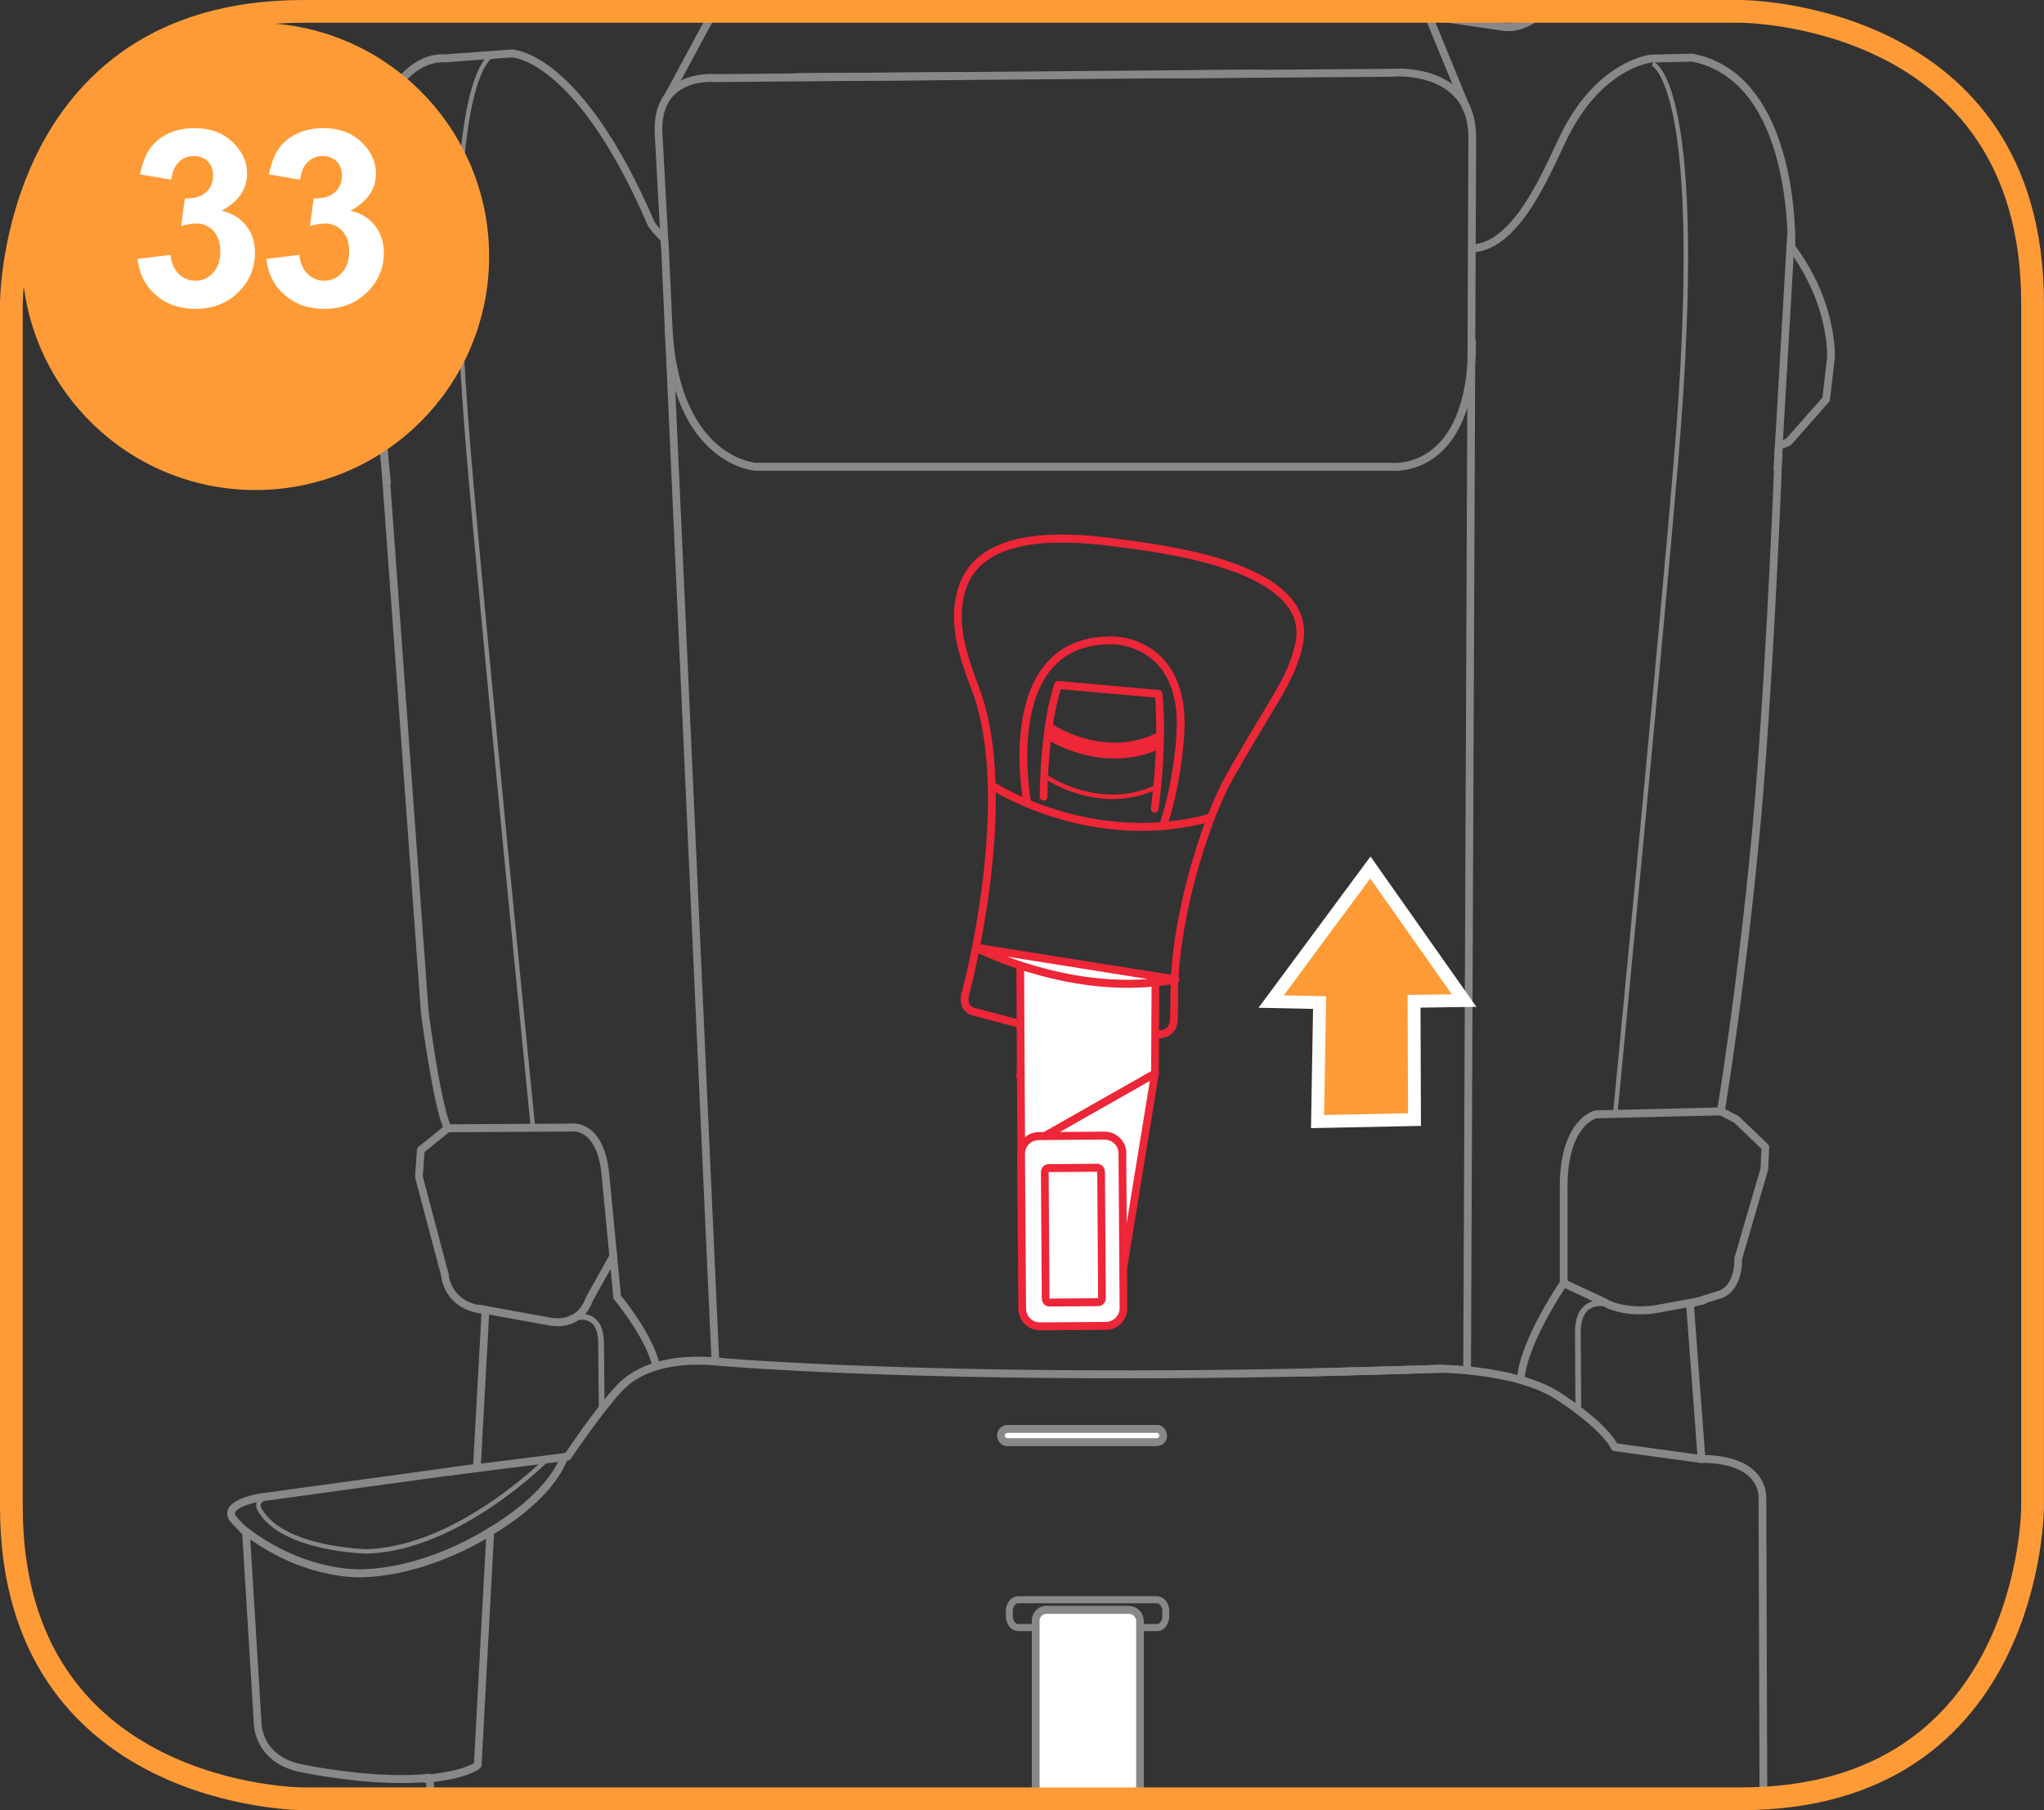 <?xml version="1.0" encoding="UTF-8"?>
<!DOCTYPE svg PUBLIC "-//W3C//DTD SVG 1.1//EN" "http://www.w3.org/Graphics/SVG/1.1/DTD/svg11.dtd">
<!-- Creator: CorelDRAW 2017 -->
<svg xmlns="http://www.w3.org/2000/svg" xml:space="preserve" width="35mm" height="31mm" version="1.1" style="shape-rendering:geometricPrecision; text-rendering:geometricPrecision; image-rendering:optimizeQuality; fill-rule:evenodd; clip-rule:evenodd"
viewBox="0 0 638.01 565.1"
 xmlns:xlink="http://www.w3.org/1999/xlink">
 <rect x="0" y="0" width="638.01" height="565.1" fill="#333333" stroke="none"/>
 <defs>
  <style type="text/css">
   <![CDATA[
    .str2 {stroke:#FE9B37;stroke-width:7.1;stroke-miterlimit:4}
    .str3 {stroke:white;stroke-width:4.02;stroke-miterlimit:4}
    .str0 {stroke:#898788;stroke-width:1.39;stroke-miterlimit:22.926}
    .str1 {stroke:#ED2638;stroke-width:1.39;stroke-miterlimit:22.926}
    .fil2 {fill:none;fill-rule:nonzero}
    .fil1 {fill:#898788;fill-rule:nonzero}
    .fil0 {fill:#ED2638;fill-rule:nonzero}
    .fil3 {fill:white;fill-rule:nonzero}
    .fil4 {fill:#FE9B37;fill-rule:nonzero}
   ]]>
  </style>
 </defs>
 <g id="Слой_x0020_1">
  <g>
   <path class="fil0" d="M304.84 219.87l2.31 -0.71 0 0 0.9 3.45 0.76 3.54 0.63 3.62 0.5 3.69 0.38 3.74 0.27 3.79 0.16 3.81 0.06 3.83 -0.02 3.83 -0.1 3.82 -0.18 3.8 -0.25 3.76 -0.31 3.7 -0.36 3.64 -0.4 3.56 -0.44 3.47 -0.47 3.36 -0.49 3.25 -0.51 3.12 -0.52 2.97 -0.52 2.81 -0.51 2.64 -0.5 2.45 -0.48 2.25 -0.45 2.04 -0.41 1.81 -0.37 1.57 -0.32 1.31 -0.26 1.05 -0.2 0.77 -0.12 0.47 -0.04 0.17 -2.32 -0.67 0.04 -0.15 0.12 -0.46 0.19 -0.75 0.26 -1.03 0.31 -1.3 0.37 -1.55 0.41 -1.79 0.44 -2.02 0.47 -2.23 0.49 -2.43 0.51 -2.62 0.51 -2.79 0.51 -2.94 0.5 -3.09 0.49 -3.22 0.47 -3.33 0.44 -3.44 0.4 -3.53 0.35 -3.6 0.3 -3.66 0.24 -3.71 0.18 -3.75 0.1 -3.77 0.02 -3.77 -0.06 -3.77 -0.16 -3.74 -0.26 -3.71 -0.37 -3.66 -0.48 -3.6 -0.61 -3.52 -0.74 -3.43 -0.87 -3.33 0 0zm0 0c-0.19,-0.66 0.17,-1.35 0.81,-1.54 0.64,-0.2 1.31,0.18 1.5,0.83l-2.31 0.71zm-5.62 -36.71l2.28 0.79 0 0 -0.36 1.22 -0.3 1.22 -0.24 1.22 -0.18 1.21 -0.13 1.21 -0.07 1.21 -0.03 1.21 0.02 1.2 0.06 1.2 0.11 1.19 0.15 1.19 0.18 1.18 0.21 1.17 0.24 1.16 0.27 1.15 0.29 1.14 0.31 1.13 0.33 1.12 0.34 1.1 0.36 1.09 0.36 1.08 0.37 1.06 0.37 1.04 0.37 1.03 0.37 1.01 0.36 0.98 0.35 0.97 0.34 0.94 0.32 0.92 0.3 0.9 0.28 0.88 0.26 0.86 -2.31 0.71 -0.24 -0.81 -0.27 -0.84 -0.29 -0.87 -0.32 -0.9 -0.33 -0.93 -0.35 -0.96 -0.36 -0.98 -0.37 -1.01 -0.38 -1.03 -0.38 -1.06 -0.38 -1.08 -0.37 -1.1 -0.37 -1.12 -0.35 -1.14 -0.34 -1.16 -0.33 -1.18 -0.3 -1.19 -0.28 -1.21 -0.25 -1.23 -0.22 -1.24 -0.19 -1.25 -0.15 -1.27 -0.11 -1.28 -0.07 -1.29 -0.02 -1.3 0.03 -1.31 0.08 -1.32 0.14 -1.32 0.2 -1.33 0.26 -1.33 0.33 -1.34 0.4 -1.34 0 0zm0 0c0.21,-0.65 0.89,-1 1.52,-0.78 0.63,0.22 0.97,0.92 0.76,1.57l-2.28 -0.79zm46.71 -15.31l-0.28 2.46 0 0 -2.47 -0.28 -2.4 -0.23 -2.32 -0.18 -2.25 -0.13 -2.18 -0.08 -2.1 -0.03 -2.03 0.01 -1.96 0.06 -1.89 0.11 -1.81 0.16 -1.74 0.2 -1.67 0.25 -1.6 0.3 -1.53 0.34 -1.46 0.38 -1.39 0.43 -1.32 0.47 -1.25 0.51 -1.18 0.55 -1.12 0.59 -1.05 0.63 -0.98 0.67 -0.92 0.71 -0.85 0.75 -0.79 0.79 -0.73 0.83 -0.67 0.87 -0.61 0.91 -0.55 0.95 -0.5 0.99 -0.44 1.03 -0.38 1.07 -2.28 -0.79 0.43 -1.21 0.5 -1.17 0.57 -1.13 0.63 -1.09 0.7 -1.04 0.77 -1 0.83 -0.95 0.9 -0.9 0.97 -0.85 1.03 -0.8 1.1 -0.75 1.16 -0.7 1.22 -0.65 1.29 -0.61 1.35 -0.56 1.42 -0.51 1.48 -0.46 1.55 -0.41 1.62 -0.36 1.68 -0.31 1.75 -0.26 1.82 -0.21 1.88 -0.16 1.95 -0.11 2.02 -0.06 2.09 -0.01 2.15 0.03 2.22 0.08 2.3 0.13 2.37 0.19 2.44 0.24 2.51 0.29 0 0zm0 0c0.66,0.08 1.13,0.7 1.05,1.38 -0.08,0.68 -0.68,1.16 -1.34,1.08l0.28 -2.46zm60.51 34.63l-2.32 -0.66 0 0 0.44 -2.17 0.15 -2.04 -0.13 -1.92 -0.38 -1.82 -0.62 -1.73 -0.86 -1.65 -1.08 -1.57 -1.3 -1.5 -1.5 -1.43 -1.69 -1.35 -1.86 -1.28 -2.02 -1.21 -2.16 -1.14 -2.28 -1.06 -2.39 -0.99 -2.48 -0.93 -2.55 -0.86 -2.61 -0.8 -2.65 -0.74 -2.67 -0.68 -2.68 -0.62 -2.67 -0.57 -2.64 -0.52 -2.6 -0.47 -2.54 -0.43 -2.46 -0.39 -2.37 -0.35 -2.26 -0.31 -2.14 -0.28 -2 -0.25 -1.84 -0.23 -1.67 -0.2 0.28 -2.46 1.67 0.2 1.84 0.23 2.01 0.26 2.15 0.28 2.28 0.32 2.39 0.35 2.49 0.39 2.56 0.43 2.63 0.48 2.68 0.53 2.71 0.58 2.72 0.63 2.72 0.69 2.7 0.75 2.67 0.81 2.62 0.89 2.56 0.95 2.47 1.03 2.38 1.11 2.27 1.19 2.14 1.28 1.99 1.37 1.84 1.47 1.66 1.58 1.46 1.69 1.25 1.81 1 1.93 0.74 2.05 0.46 2.17 0.15 2.28 -0.17 2.38 -0.5 2.48 0 0zm0 0c-0.17,0.66 -0.84,1.05 -1.48,0.87 -0.64,-0.18 -1.02,-0.86 -0.84,-1.52l2.32 0.66zm-21.23 39.98l-2.07 -1.25 0 0 1.29 -2.25 1.23 -2.14 1.18 -2.03 1.12 -1.92 1.07 -1.82 1.02 -1.73 0.98 -1.64 0.93 -1.55 0.88 -1.47 0.84 -1.39 0.79 -1.33 0.75 -1.26 0.71 -1.2 0.68 -1.14 0.64 -1.09 0.61 -1.04 0.57 -1 0.54 -0.96 0.51 -0.93 0.48 -0.9 0.46 -0.88 0.43 -0.86 0.4 -0.85 0.38 -0.84 0.36 -0.84 0.34 -0.85 0.33 -0.85 0.31 -0.87 0.3 -0.89 0.29 -0.92 0.28 -0.94 0.27 -0.98 2.32 0.66 -0.28 1.02 -0.29 0.99 -0.3 0.96 -0.32 0.94 -0.33 0.92 -0.35 0.9 -0.36 0.89 -0.38 0.89 -0.4 0.89 -0.42 0.89 -0.45 0.9 -0.47 0.91 -0.49 0.93 -0.52 0.96 -0.55 0.98 -0.58 1.02 -0.61 1.06 -0.65 1.1 -0.68 1.15 -0.72 1.2 -0.76 1.26 -0.79 1.33 -0.84 1.39 -0.88 1.47 -0.93 1.55 -0.97 1.63 -1.02 1.72 -1.07 1.82 -1.12 1.92 -1.17 2.02 -1.23 2.13 -1.29 2.25 0 0zm0 0c-0.34,0.59 -1.07,0.79 -1.65,0.44 -0.57,-0.34 -0.76,-1.11 -0.43,-1.7l2.07 1.25zm-17.47 68.11l-2.41 0.01 0 0 0.02 -2.13 0.07 -2.18 0.12 -2.22 0.17 -2.25 0.22 -2.29 0.26 -2.32 0.3 -2.35 0.35 -2.36 0.38 -2.38 0.42 -2.39 0.46 -2.4 0.49 -2.4 0.52 -2.4 0.56 -2.39 0.59 -2.38 0.61 -2.37 0.64 -2.35 0.66 -2.32 0.69 -2.29 0.71 -2.26 0.73 -2.22 0.74 -2.18 0.76 -2.13 0.77 -2.08 0.79 -2.03 0.8 -1.97 0.81 -1.9 0.82 -1.83 0.83 -1.76 0.83 -1.68 0.83 -1.6 0.84 -1.52 2.07 1.25 -0.81 1.46 -0.81 1.55 -0.81 1.64 -0.8 1.72 -0.8 1.79 -0.79 1.86 -0.79 1.93 -0.77 1.99 -0.76 2.05 -0.75 2.1 -0.73 2.15 -0.72 2.19 -0.7 2.23 -0.68 2.26 -0.66 2.29 -0.63 2.32 -0.61 2.34 -0.58 2.35 -0.55 2.36 -0.52 2.37 -0.49 2.37 -0.45 2.37 -0.42 2.36 -0.38 2.34 -0.34 2.32 -0.3 2.3 -0.26 2.28 -0.21 2.24 -0.17 2.21 -0.12 2.17 -0.07 2.12 -0.02 2.07 0 0zm0 0c0,0.68 -0.54,1.24 -1.2,1.24 -0.66,0 -1.2,-0.55 -1.21,-1.24l2.41 -0.01zm-0.14 7.5l-2.41 -0.06 0 0 0.01 -0.26 0.01 -0.25 0.01 -0.26 0.01 -0.26 0.01 -0.26 0.01 -0.26 0.01 -0.26 0.01 -0.26 0.01 -0.27 0.01 -0.26 0.01 -0.26 0.01 -0.26 0.01 -0.26 0.01 -0.26 0.01 -0.25 0.01 -0.25 0 -0.25 0.01 -0.24 0 -0.24 0.01 -0.24 0 -0.23 0 -0.23 0 -0.22 0 -0.21 0 -0.21 0 -0.2 0 -0.2 0 -0.18 0 -0.18 0 -0.17 0 -0.15 0 -0.15 2.41 -0.01 0 0.16 0 0.17 -0 0.17 0 0.18 -0 0.2 -0 0.19 -0 0.21 -0 0.21 -0 0.21 -0 0.22 -0 0.23 -0 0.24 -0.01 0.24 -0 0.24 -0.01 0.24 -0 0.25 -0.01 0.26 -0.01 0.25 -0.01 0.26 -0.01 0.26 -0.01 0.26 -0.01 0.26 -0.01 0.26 -0.01 0.26 -0.01 0.27 -0.01 0.26 -0.01 0.26 -0.01 0.27 -0.01 0.26 -0.01 0.26 -0.01 0.26 -0.01 0.25 0 0zm0 0c-0.02,0.68 -0.57,1.22 -1.23,1.21 -0.66,-0.02 -1.19,-0.59 -1.17,-1.27l2.41 0.06zm-6.15 4.86l-2.4 -0.15 1.4 -1.15 0.01 0 0.01 0 0.07 0.01 0.1 0.01 0.11 0.01 0.14 0.01 0.15 0.01 0.17 0 0.19 0 0.2 -0.01 0.22 -0.01 0.22 -0.02 0.22 -0.03 0.23 -0.04 0.23 -0.05 0.22 -0.06 0.22 -0.08 0.22 -0.09 0.21 -0.1 0.2 -0.11 0.19 -0.13 0.18 -0.15 0.17 -0.16 0.15 -0.17 0.15 -0.2 0.13 -0.22 0.12 -0.25 0.11 -0.28 0.09 -0.32 0.07 -0.36 0.05 -0.4 0.02 -0.45 2.41 0.06 -0.03 0.61 -0.07 0.59 -0.11 0.55 -0.15 0.52 -0.18 0.48 -0.22 0.45 -0.25 0.41 -0.27 0.38 -0.3 0.34 -0.32 0.3 -0.33 0.27 -0.34 0.24 -0.35 0.2 -0.35 0.17 -0.35 0.14 -0.35 0.12 -0.35 0.1 -0.33 0.07 -0.32 0.06 -0.32 0.05 -0.31 0.03 -0.28 0.02 -0.28 0.01 -0.26 0 -0.23 -0 -0.21 -0.01 -0.19 -0.01 -0.16 -0.01 -0.12 -0.01 -0.09 -0.01 -0.1 -0.01 -0.03 -0.01 1.4 -1.15zm-1.4 1.15c-0.65,-0.11 -1.1,-0.75 -0.99,-1.43 0.11,-0.67 0.73,-1.13 1.38,-1.02l-0.39 2.45zm-1.81 12.76l0.8 -14.05 2.4 0.15 -0.8 14.05 -1.22 1.17 -1.18 -1.31zm2.4 0.15c-0.04,0.68 -0.61,1.2 -1.27,1.16 -0.66,-0.04 -1.17,-0.63 -1.13,-1.31l2.4 0.15zm-42.18 -2.14l41 0.83 -0.05 2.48 -41 -0.83 -1.18 -1.33 1.22 -1.14zm-0.05 2.48c-0.66,-0.01 -1.19,-0.58 -1.18,-1.26 0.01,-0.68 0.56,-1.23 1.23,-1.22l-0.05 2.48zm2.43 -17.26l-1.2 16.12 -2.4 -0.19 1.2 -16.12 1.5 -1.11 0.9 1.3zm-2.4 -0.19c0.05,-0.68 0.63,-1.19 1.29,-1.14 0.66,0.05 1.16,0.65 1.11,1.33l-2.4 -0.19zm-13.71 -5.13l15.2 4.02 -0.6 2.4 -15.2 -4.02 0.43 -2.43 0.17 0.03zm-0.6 2.4c-0.64,-0.17 -1.03,-0.85 -0.87,-1.51 0.16,-0.66 0.82,-1.06 1.46,-0.89l-0.6 2.4zm-3.91 -7.56l2.33 0.63 -0.1 0.44 -0.07 0.41 -0.05 0.38 -0.02 0.34 0 0.31 0.02 0.28 0.04 0.26 0.05 0.23 0.06 0.21 0.07 0.19 0.08 0.17 0.09 0.15 0.09 0.13 0.1 0.13 0.11 0.11 0.11 0.11 0.13 0.1 0.12 0.09 0.12 0.08 0.13 0.07 0.13 0.06 0.12 0.06 0.12 0.05 0.11 0.04 0.11 0.03 0.09 0.03 0.08 0.02 0.07 0.02 0.05 0.01 0.03 0 0.03 0 -0.03 -0 -0.26 2.46 -0.05 -0.01 -0.04 -0.01 -0.09 -0.01 -0.11 -0.02 -0.13 -0.03 -0.15 -0.04 -0.17 -0.05 -0.18 -0.06 -0.2 -0.07 -0.21 -0.09 -0.22 -0.1 -0.23 -0.11 -0.23 -0.13 -0.24 -0.15 -0.24 -0.17 -0.23 -0.19 -0.23 -0.22 -0.23 -0.24 -0.22 -0.27 -0.2 -0.3 -0.18 -0.32 -0.17 -0.34 -0.14 -0.37 -0.12 -0.39 -0.09 -0.42 -0.06 -0.43 -0.04 -0.46 -0 -0.48 0.03 -0.5 0.06 -0.52 0.09 -0.55 0.13 -0.57z"/>
  </g>
  <g>
   <path class="fil1" d="M458.33 106.89c0,-0.69 0.54,-1.24 1.2,-1.24 0.66,0 1.2,0.56 1.2,1.24l-2.41 0zm-23.9 40.07l0 -2.48 0.13 0.01 0.03 0 0.18 0.01 0.31 0.01 0.42 0 0.52 -0.02 0.63 -0.04 0.71 -0.07 0.79 -0.11 0.87 -0.17 0.92 -0.22 0.98 -0.29 1.02 -0.36 1.05 -0.44 1.08 -0.54 1.1 -0.63 1.11 -0.74 1.11 -0.86 1.1 -0.98 1.08 -1.12 1.06 -1.26 1.03 -1.41 0.99 -1.57 0.94 -1.75 0.88 -1.93 0.82 -2.12 0.74 -2.32 0.65 -2.53 0.55 -2.75 0.45 -2.98 0.33 -3.22 0.21 -3.46 0.07 -3.72 2.41 0 -0.07 3.82 -0.22 3.57 -0.34 3.33 -0.47 3.1 -0.58 2.88 -0.69 2.67 -0.78 2.46 -0.87 2.27 -0.95 2.07 -1.02 1.89 -1.08 1.72 -1.14 1.55 -1.17 1.39 -1.21 1.24 -1.23 1.1 -1.24 0.96 -1.24 0.83 -1.23 0.71 -1.21 0.6 -1.18 0.5 -1.15 0.41 -1.1 0.32 -1.04 0.25 -0.97 0.19 -0.9 0.13 -0.81 0.08 -0.71 0.05 -0.61 0.02 -0.5 -0 -0.37 -0.01 -0.24 -0.01 -0.11 -0.01 0.13 0.01zm-0.13 -0.01c-0.66,-0.07 -1.14,-0.68 -1.07,-1.36 0.07,-0.68 0.66,-1.18 1.32,-1.1l-0.25 2.47zm-198.27 -2.48l198.39 0 0 2.48 -198.39 0 -0.06 -0 0.06 -2.48zm0 2.48c-0.66,0 -1.2,-0.56 -1.2,-1.24 0,-0.69 0.54,-1.24 1.2,-1.24l0 2.48zm-28.54 -44.11l2.4 -0.15 0.29 3.74 0.41 3.51 0.52 3.28 0.63 3.06 0.72 2.86 0.8 2.65 0.88 2.46 0.95 2.27 1.01 2.09 1.05 1.92 1.1 1.76 1.13 1.6 1.15 1.45 1.17 1.31 1.18 1.18 1.17 1.06 1.17 0.94 1.15 0.83 1.13 0.72 1.09 0.62 1.05 0.54 1 0.45 0.95 0.38 0.88 0.31 0.8 0.24 0.72 0.19 0.63 0.14 0.53 0.1 0.42 0.06 0.31 0.04 0.18 0.02 0.03 0 -0.12 2.48 -0.11 -0.01 -0.23 -0.02 -0.37 -0.05 -0.49 -0.07 -0.61 -0.11 -0.71 -0.16 -0.8 -0.21 -0.9 -0.27 -0.97 -0.34 -1.04 -0.41 -1.1 -0.5 -1.15 -0.59 -1.2 -0.69 -1.23 -0.79 -1.25 -0.9 -1.27 -1.02 -1.28 -1.15 -1.27 -1.28 -1.26 -1.42 -1.24 -1.56 -1.21 -1.72 -1.17 -1.87 -1.12 -2.04 -1.06 -2.21 -1 -2.39 -0.92 -2.58 -0.84 -2.77 -0.75 -2.97 -0.65 -3.18 -0.54 -3.39 -0.43 -3.61 -0.3 -3.83zm0 0c-0.04,-0.68 0.46,-1.27 1.13,-1.31 0.66,-0.04 1.24,0.48 1.28,1.16l-2.4 0.15z"/>
  </g>
  <g>
   <path class="fil1" d="M459.82 78.75c-0.66,0.04 -1.23,-0.48 -1.27,-1.17 -0.03,-0.68 0.47,-1.27 1.14,-1.31l0.13 2.48zm27.81 -37.78l2.13 1.16 0 0 -0.47 0.94 -0.5 1.03 -0.53 1.11 -0.56 1.18 -0.59 1.25 -0.61 1.31 -0.65 1.36 -0.67 1.4 -0.7 1.44 -0.73 1.46 -0.75 1.48 -0.79 1.49 -0.81 1.5 -0.84 1.5 -0.87 1.49 -0.9 1.47 -0.93 1.45 -0.96 1.42 -0.99 1.38 -1.02 1.33 -1.06 1.28 -1.09 1.22 -1.12 1.16 -1.16 1.08 -1.2 1 -1.23 0.9 -1.27 0.81 -1.31 0.69 -1.35 0.58 -1.39 0.45 -1.43 0.31 -1.46 0.16 -0.13 -2.48 1.22 -0.13 1.2 -0.26 1.18 -0.38 1.16 -0.49 1.14 -0.61 1.12 -0.71 1.1 -0.81 1.09 -0.91 1.07 -0.99 1.04 -1.07 1.02 -1.14 1 -1.21 0.98 -1.27 0.95 -1.32 0.92 -1.37 0.9 -1.4 0.87 -1.43 0.85 -1.45 0.82 -1.46 0.8 -1.47 0.77 -1.47 0.74 -1.46 0.72 -1.44 0.69 -1.42 0.67 -1.39 0.64 -1.35 0.61 -1.3 0.59 -1.25 0.56 -1.19 0.54 -1.12 0.51 -1.05 0.49 -0.97 0 0zm0 0c0.31,-0.61 1.04,-0.84 1.63,-0.52 0.59,0.32 0.81,1.07 0.5,1.68l-2.13 -1.16zm27.77 -23.91l0.05 2.48 0.08 -0 -0.01 0 -0.12 0.01 -0.19 0.03 -0.27 0.05 -0.35 0.07 -0.42 0.09 -0.49 0.12 -0.55 0.15 -0.61 0.19 -0.67 0.23 -0.72 0.27 -0.77 0.31 -0.82 0.36 -0.86 0.41 -0.9 0.47 -0.94 0.53 -0.97 0.59 -1 0.66 -1.03 0.73 -1.05 0.8 -1.07 0.87 -1.08 0.95 -1.09 1.04 -1.1 1.12 -1.11 1.21 -1.11 1.31 -1.1 1.41 -1.1 1.51 -1.09 1.61 -1.08 1.72 -1.06 1.84 -1.04 1.95 -2.13 -1.16 1.08 -2.02 1.1 -1.91 1.12 -1.8 1.14 -1.69 1.15 -1.58 1.16 -1.48 1.17 -1.38 1.17 -1.28 1.17 -1.19 1.16 -1.1 1.15 -1.01 1.13 -0.93 1.12 -0.85 1.1 -0.77 1.07 -0.7 1.04 -0.63 1.01 -0.57 0.97 -0.5 0.93 -0.45 0.89 -0.39 0.84 -0.34 0.79 -0.29 0.73 -0.25 0.67 -0.21 0.61 -0.17 0.55 -0.14 0.48 -0.1 0.4 -0.08 0.33 -0.05 0.24 -0.04 0.14 -0.02 0.08 -0.01 0.08 -0zm-0.08 0c0.66,-0.06 1.25,0.44 1.3,1.13 0.06,0.68 -0.43,1.29 -1.09,1.35l-0.21 -2.47zm13.1 2.17l-12.96 0.31 -0.05 -2.48 12.96 -0.31 0.26 0.02 -0.2 2.46zm-0.05 -2.48c0.66,-0.01 1.22,0.53 1.23,1.21 0.01,0.68 -0.51,1.25 -1.18,1.27l-0.05 -2.48zm31.73 59.7l-1.9 1.52 -0.25 -0.8 0 -0.13 0.01 -0.43 0.01 -0.7 -0 -0.95 -0.02 -1.19 -0.04 -1.41 -0.07 -1.61 -0.11 -1.78 -0.15 -1.95 -0.2 -2.09 -0.25 -2.22 -0.31 -2.33 -0.38 -2.41 -0.46 -2.49 -0.54 -2.54 -0.62 -2.57 -0.71 -2.59 -0.82 -2.59 -0.92 -2.56 -1.03 -2.52 -1.15 -2.47 -1.27 -2.39 -1.4 -2.3 -1.53 -2.19 -1.67 -2.06 -1.81 -1.91 -1.97 -1.75 -2.13 -1.58 -2.29 -1.39 -2.46 -1.18 -2.65 -0.96 -2.84 -0.71 0.46 -2.44 3.06 0.77 2.87 1.04 2.68 1.28 2.49 1.51 2.3 1.71 2.12 1.89 1.95 2.06 1.78 2.2 1.63 2.33 1.48 2.43 1.34 2.51 1.2 2.58 1.08 2.63 0.96 2.66 0.84 2.67 0.74 2.67 0.64 2.65 0.55 2.61 0.47 2.55 0.39 2.48 0.32 2.38 0.26 2.27 0.2 2.14 0.15 1.99 0.11 1.83 0.07 1.64 0.04 1.44 0.02 1.22 0 0.98 -0.01 0.73 -0.01 0.45 -0 0.17 -0.25 -0.8zm0.25 0.8c-0.02,0.68 -0.58,1.22 -1.25,1.2 -0.66,-0.02 -1.18,-0.6 -1.16,-1.28l2.41 0.09zm12.35 34.52l-2.39 -0.3 -0.01 0.08 0 -0.03 0.01 -0.13 0 -0.22 0 -0.31 -0 -0.39 -0.01 -0.48 -0.02 -0.56 -0.04 -0.63 -0.05 -0.71 -0.07 -0.78 -0.09 -0.85 -0.12 -0.91 -0.15 -0.98 -0.18 -1.04 -0.21 -1.09 -0.24 -1.15 -0.28 -1.2 -0.32 -1.25 -0.36 -1.29 -0.41 -1.33 -0.46 -1.37 -0.51 -1.41 -0.57 -1.45 -0.62 -1.47 -0.69 -1.5 -0.75 -1.53 -0.81 -1.55 -0.88 -1.57 -0.95 -1.59 -1.03 -1.6 -1.1 -1.62 -1.18 -1.62 1.9 -1.52 1.22 1.68 1.14 1.68 1.07 1.66 0.99 1.65 0.91 1.63 0.85 1.61 0.78 1.59 0.71 1.57 0.65 1.54 0.59 1.5 0.54 1.47 0.48 1.43 0.43 1.39 0.38 1.35 0.34 1.3 0.29 1.25 0.26 1.2 0.22 1.14 0.18 1.09 0.15 1.03 0.13 0.96 0.1 0.89 0.08 0.82 0.06 0.75 0.04 0.68 0.03 0.6 0.01 0.52 0 0.43 -0 0.34 -0 0.25 -0.01 0.16 -0 0.07 -0.01 0.08zm0.01 -0.08c-0.04,0.68 -0.61,1.2 -1.27,1.17 -0.66,-0.04 -1.17,-0.62 -1.13,-1.31l2.4 0.14zm-3.9 12.8l1.51 -13.02 2.39 0.3 -1.51 13.02 -0.3 0.69 -2.08 -0.98zm2.39 0.3c-0.08,0.68 -0.68,1.16 -1.34,1.08 -0.66,-0.08 -1.13,-0.7 -1.05,-1.38l2.39 0.3zm-13.84 12.35l11.76 -13.33 1.78 1.67 -11.76 13.33 -0.44 0.32 -1.34 -1.99zm1.78 1.67c-0.45,0.51 -1.21,0.54 -1.7,0.08 -0.49,-0.46 -0.53,-1.25 -0.08,-1.75l1.78 1.67zm-4.35 -0.75l3.02 -1.24 0.89 2.3 -3.02 1.24 -1.65 -1.2 0.76 -1.1zm0.89 2.3c-0.62,0.25 -1.32,-0.06 -1.56,-0.69 -0.25,-0.64 0.05,-1.36 0.67,-1.61l0.89 2.3zm-6.48 120.51l-2.4 -0.24 0 0 0.42 -4.57 0.4 -4.7 0.4 -4.82 0.39 -4.91 0.37 -4.99 0.36 -5.05 0.35 -5.09 0.34 -5.11 0.33 -5.11 0.32 -5.1 0.3 -5.07 0.29 -5.02 0.28 -4.95 0.27 -4.86 0.25 -4.76 0.24 -4.64 0.23 -4.5 0.21 -4.34 0.2 -4.16 0.19 -3.97 0.17 -3.75 0.16 -3.52 0.14 -3.27 0.13 -3 0.11 -2.72 0.1 -2.42 0.09 -2.09 0.07 -1.75 0.05 -1.4 0.04 -1.02 0.02 -0.62 0.01 -0.21 2.41 0.09 -0.01 0.21 -0.02 0.63 -0.04 1.02 -0.05 1.4 -0.07 1.75 -0.09 2.1 -0.1 2.42 -0.11 2.72 -0.13 3.01 -0.14 3.27 -0.16 3.52 -0.17 3.76 -0.19 3.97 -0.2 4.16 -0.21 4.34 -0.23 4.5 -0.24 4.64 -0.25 4.76 -0.27 4.87 -0.28 4.95 -0.29 5.02 -0.3 5.07 -0.32 5.1 -0.33 5.12 -0.34 5.12 -0.35 5.09 -0.36 5.05 -0.37 5 -0.39 4.92 -0.4 4.83 -0.41 4.71 -0.42 4.58 0 0zm0 0c-0.06,0.68 -0.65,1.18 -1.31,1.11 -0.66,-0.07 -1.14,-0.67 -1.08,-1.35l2.4 0.24zm-11.51 84.96l-1.08 2.22 -0.65 -1.32 0.02 -0.11 0.05 -0.32 0.09 -0.54 0.12 -0.75 0.15 -0.95 0.18 -1.15 0.21 -1.34 0.24 -1.53 0.26 -1.71 0.28 -1.89 0.31 -2.06 0.33 -2.22 0.35 -2.39 0.36 -2.54 0.38 -2.7 0.4 -2.84 0.41 -2.98 0.42 -3.12 0.43 -3.25 0.44 -3.37 0.44 -3.49 0.45 -3.61 0.46 -3.72 0.46 -3.82 0.46 -3.92 0.46 -4.01 0.46 -4.11 0.46 -4.19 0.45 -4.27 0.44 -4.34 0.44 -4.41 0.43 -4.47 2.4 0.24 -0.43 4.48 -0.44 4.42 -0.45 4.35 -0.45 4.27 -0.46 4.19 -0.46 4.11 -0.46 4.02 -0.46 3.93 -0.46 3.83 -0.46 3.72 -0.45 3.61 -0.45 3.5 -0.44 3.38 -0.43 3.25 -0.42 3.12 -0.41 2.99 -0.4 2.85 -0.38 2.7 -0.36 2.55 -0.35 2.39 -0.33 2.23 -0.31 2.06 -0.28 1.89 -0.26 1.71 -0.24 1.53 -0.21 1.35 -0.18 1.15 -0.15 0.95 -0.12 0.75 -0.09 0.55 -0.05 0.33 -0.02 0.11 -0.65 -1.32zm0.65 1.32c-0.11,0.67 -0.73,1.13 -1.39,1.01 -0.65,-0.11 -1.1,-0.76 -0.98,-1.43l2.37 0.42zm3.1 3.38l-4.82 -2.48 1.08 -2.22 4.82 2.48 0.28 0.2 -1.36 2.02zm1.08 -2.22c0.59,0.3 0.83,1.05 0.54,1.66 -0.3,0.61 -1.02,0.86 -1.62,0.56l1.08 -2.22zm7.69 10.7l-9.05 -8.68 1.64 -1.82 9.05 8.68 0.38 0.96 -2.02 0.85zm1.64 -1.82c0.48,0.47 0.51,1.25 0.06,1.75 -0.45,0.5 -1.22,0.53 -1.7,0.06l1.64 -1.82zm-2.32 7.67l0.3 -6.82 2.4 0.11 -0.3 6.82 -0.05 0.3 -2.35 -0.41zm2.4 0.11c-0.03,0.68 -0.59,1.21 -1.26,1.18 -0.66,-0.03 -1.18,-0.61 -1.15,-1.3l2.4 0.11zm-10.49 27.49l8.14 -27.9 2.3 0.71 -8.14 27.9 -2.36 -0.36 0.05 -0.36zm2.3 0.71c-0.19,0.66 -0.86,1.03 -1.5,0.83 -0.64,-0.2 -1,-0.89 -0.81,-1.55l2.3 0.71zm-7.13 12.3l-0.71 -2.37 0.19 -0.04 -0.02 0 0.03 -0.01 0.04 -0.01 0.07 -0.02 0.11 -0.03 0.13 -0.04 0.15 -0.05 0.17 -0.07 0.19 -0.08 0.2 -0.1 0.22 -0.12 0.23 -0.14 0.23 -0.16 0.24 -0.18 0.25 -0.21 0.25 -0.23 0.25 -0.26 0.25 -0.29 0.25 -0.32 0.24 -0.35 0.24 -0.39 0.23 -0.43 0.22 -0.46 0.21 -0.5 0.19 -0.55 0.17 -0.6 0.16 -0.64 0.13 -0.69 0.11 -0.75 0.08 -0.8 0.05 -0.85 0.02 -0.91 2.41 0 -0.02 1.01 -0.06 0.96 -0.09 0.9 -0.12 0.86 -0.16 0.81 -0.18 0.76 -0.21 0.72 -0.24 0.67 -0.26 0.63 -0.28 0.59 -0.29 0.54 -0.31 0.51 -0.32 0.46 -0.33 0.43 -0.34 0.39 -0.34 0.35 -0.34 0.32 -0.34 0.29 -0.34 0.26 -0.33 0.22 -0.32 0.19 -0.31 0.17 -0.3 0.15 -0.28 0.12 -0.25 0.1 -0.24 0.09 -0.21 0.06 -0.17 0.05 -0.15 0.04 -0.13 0.03 -0.07 0.01 -0.05 0.01 0.19 -0.04zm-0.19 0.04c-0.66,0.1 -1.27,-0.38 -1.36,-1.05 -0.09,-0.68 0.36,-1.31 1.02,-1.4l0.34 2.46zm-9.27 0.38l8.74 -2.79 0.71 2.37 -8.74 2.79 -1.55 -1.09 0.84 -1.28zm0.71 2.37c-0.63,0.2 -1.31,-0.17 -1.51,-0.82 -0.2,-0.65 0.16,-1.35 0.79,-1.55l0.71 2.37zm2.06 47.28l-3.62 -48.37 2.4 -0.19 3.62 48.37 -1.2 1.34 -1.2 -1.15zm2.4 -0.19c0.05,0.68 -0.44,1.28 -1.11,1.33 -0.66,0.05 -1.24,-0.46 -1.29,-1.14l2.4 -0.19zm19 12.18l-2.41 0.01 0 -0.1 -0 0.01 0 -0.07 0 -0.13 -0 -0.18 -0.01 -0.23 -0.03 -0.28 -0.04 -0.32 -0.06 -0.35 -0.09 -0.39 -0.11 -0.41 -0.14 -0.44 -0.18 -0.46 -0.21 -0.48 -0.26 -0.48 -0.3 -0.49 -0.35 -0.5 -0.4 -0.5 -0.46 -0.5 -0.52 -0.5 -0.59 -0.48 -0.66 -0.48 -0.74 -0.46 -0.82 -0.44 -0.91 -0.41 -1 -0.38 -1.09 -0.35 -1.2 -0.31 -1.3 -0.26 -1.41 -0.21 -1.52 -0.16 -1.64 -0.1 -1.76 -0.03 0 -2.48 1.85 0.04 1.74 0.11 1.62 0.17 1.52 0.23 1.41 0.29 1.32 0.34 1.22 0.39 1.13 0.43 1.04 0.47 0.96 0.51 0.87 0.54 0.79 0.57 0.72 0.59 0.64 0.61 0.57 0.62 0.5 0.63 0.44 0.63 0.38 0.63 0.32 0.62 0.28 0.6 0.23 0.59 0.18 0.56 0.15 0.53 0.11 0.5 0.08 0.46 0.05 0.42 0.04 0.37 0.02 0.32 0.01 0.26 0 0.2 -0 0.13 -0.01 0.08 0 -0.1zm-0 0.1c-0.05,0.68 -0.63,1.19 -1.29,1.14 -0.66,-0.05 -1.16,-0.65 -1.11,-1.33l2.4 0.19zm-2.1 91.06l-0.3 -91.16 2.41 -0.01 0.3 91.16 -0 0.09 -2.4 -0.08zm2.41 -0.01c0,0.68 -0.54,1.24 -1.2,1.24 -0.66,0 -1.2,-0.55 -1.21,-1.24l2.41 -0.01zm-0.31 2.85l-2.38 -0.38 0.01 -0.07 0.01 -0.08 0.01 -0.08 0.01 -0.07 0.01 -0.09 0.01 -0.08 0.01 -0.07 0.01 -0.07 0.01 -0.08 0.01 -0.1 0.01 -0.07 0.01 -0.08 0.01 -0.08 0.01 -0.07 0.01 -0.08 0.01 -0.08 0.01 -0.08 0.01 -0.08 0.01 -0.07 0.01 -0.08 0.01 -0.08 0.01 -0.08 0.01 -0.08 0.01 -0.07 0.01 -0.08 0.01 -0.08 0.01 -0.07 0.01 -0.08 0.01 -0.09 0.01 -0.08 0.01 -0.08 0.01 -0.08 2.4 0.17 -0.01 0.09 -0.01 0.09 -0.01 0.08 -0.01 0.09 -0.01 0.08 -0.01 0.1 -0.01 0.09 -0.01 0.08 -0.01 0.1 -0.01 0.08 -0.01 0.08 -0.01 0.08 -0.01 0.08 -0.01 0.1 -0.01 0.09 -0.01 0.08 -0.01 0.08 -0.01 0.08 -0.01 0.1 -0.01 0.08 -0.01 0.08 -0.01 0.1 -0.01 0.07 -0.01 0.08 -0.01 0.1 -0.01 0.09 -0.01 0.08 -0.01 0.07 -0.01 0.09 -0.01 0.08 -0.01 0.08 -0.01 0.09zm0 0c-0.1,0.68 -0.72,1.14 -1.37,1.03 -0.66,-0.1 -1.1,-0.74 -1,-1.42l2.38 0.38zm-415.53 -0.12c0.05,0.68 -0.44,1.28 -1.1,1.34 -0.66,0.05 -1.24,-0.45 -1.3,-1.14l2.4 -0.2zm-0.52 -6.56l0.52 6.56 -2.4 0.2 -0.52 -6.56 1.07 -1.33 1.33 1.13zm-2.4 0.2c-0.05,-0.68 0.44,-1.28 1.1,-1.34 0.66,-0.05 1.24,0.45 1.3,1.14l-2.4 0.2zm-38.19 -1.67l0.39 -2.45 0.05 0.01 0.05 0.01 0.19 0.04 0.31 0.06 0.42 0.08 0.53 0.1 0.64 0.12 0.74 0.13 0.83 0.15 0.92 0.15 1 0.17 1.09 0.17 1.16 0.18 1.23 0.18 1.29 0.18 1.35 0.18 1.41 0.17 1.46 0.17 1.5 0.16 1.54 0.15 1.57 0.14 1.6 0.13 1.62 0.11 1.64 0.09 1.66 0.08 1.66 0.05 1.66 0.03 1.66 0.01 1.65 -0.02 1.64 -0.05 1.62 -0.08 1.6 -0.12 1.57 -0.15 0.26 2.47 -1.63 0.16 -1.65 0.12 -1.67 0.09 -1.68 0.05 -1.7 0.02 -1.7 -0.01 -1.7 -0.03 -1.7 -0.05 -1.68 -0.08 -1.67 -0.1 -1.65 -0.11 -1.62 -0.13 -1.6 -0.14 -1.56 -0.16 -1.52 -0.17 -1.47 -0.17 -1.42 -0.18 -1.37 -0.18 -1.31 -0.18 -1.25 -0.18 -1.17 -0.18 -1.1 -0.17 -1.02 -0.17 -0.93 -0.16 -0.84 -0.15 -0.75 -0.13 -0.65 -0.12 -0.54 -0.1 -0.44 -0.09 -0.31 -0.06 -0.19 -0.04 -0.07 -0.01 0.05 0.01zm-0.05 -0.01c-0.65,-0.13 -1.07,-0.79 -0.94,-1.46 0.13,-0.67 0.77,-1.1 1.42,-0.97l-0.48 2.43zm-15.43 -15.71l2.4 -0.16 0 0.11 0 0 0 0.08 0 0.13 0.01 0.2 0.02 0.24 0.03 0.29 0.05 0.34 0.06 0.38 0.08 0.42 0.1 0.45 0.13 0.48 0.15 0.5 0.18 0.53 0.21 0.55 0.25 0.56 0.28 0.57 0.32 0.57 0.36 0.58 0.41 0.57 0.46 0.57 0.5 0.56 0.56 0.55 0.62 0.54 0.68 0.52 0.74 0.5 0.81 0.48 0.88 0.45 0.95 0.42 1.03 0.38 1.11 0.34 1.2 0.3 1.28 0.25 -0.39 2.45 -1.4 -0.27 -1.32 -0.33 -1.24 -0.38 -1.16 -0.43 -1.08 -0.48 -1 -0.51 -0.93 -0.55 -0.86 -0.59 -0.79 -0.61 -0.73 -0.64 -0.67 -0.66 -0.6 -0.67 -0.54 -0.68 -0.49 -0.69 -0.43 -0.69 -0.39 -0.68 -0.34 -0.68 -0.29 -0.66 -0.25 -0.64 -0.22 -0.63 -0.18 -0.6 -0.15 -0.57 -0.12 -0.54 -0.09 -0.5 -0.07 -0.45 -0.05 -0.41 -0.04 -0.37 -0.02 -0.31 -0.01 -0.25 -0.01 -0.19 0 -0.13 0 -0.07 0 0.11zm-0 -0.11c0.02,-0.68 0.57,-1.22 1.23,-1.21 0.66,0.02 1.19,0.59 1.17,1.27l-2.41 -0.06zm-1.21 -59.27l3.62 59.22 -2.4 0.16 -3.62 -59.22 2.05 -0.96 0.35 0.8zm-2.4 0.16c-0.04,-0.68 0.46,-1.27 1.13,-1.32 0.66,-0.04 1.24,0.48 1.28,1.16l-2.4 0.16zm-1.57 -4.68l3.62 3.72 -1.7 1.76 -3.62 -3.72 0 0 1.7 -1.76zm-1.7 1.76c-0.47,-0.48 -0.47,-1.27 -0,-1.76 0.47,-0.48 1.23,-0.48 1.7,-0l-1.7 1.76zm8.53 -9.24l0.32 2.46 0.04 -0.01 -0.02 0 -0.09 0.02 -0.17 0.03 -0.22 0.04 -0.26 0.05 -0.31 0.07 -0.35 0.08 -0.38 0.09 -0.41 0.11 -0.44 0.12 -0.46 0.13 -0.46 0.15 -0.47 0.16 -0.47 0.17 -0.46 0.18 -0.45 0.2 -0.43 0.21 -0.4 0.21 -0.37 0.22 -0.33 0.23 -0.29 0.22 -0.24 0.22 -0.18 0.21 -0.12 0.19 -0.08 0.16 -0.04 0.13 -0.01 0.13 0.02 0.15 0.06 0.2 0.13 0.25 0.22 0.31 0.32 0.36 -1.7 1.76 -0.49 -0.55 -0.39 -0.57 -0.3 -0.6 -0.19 -0.62 -0.08 -0.63 0.05 -0.62 0.15 -0.59 0.25 -0.53 0.31 -0.47 0.36 -0.42 0.4 -0.38 0.44 -0.34 0.46 -0.31 0.48 -0.29 0.5 -0.26 0.51 -0.25 0.52 -0.22 0.52 -0.21 0.53 -0.19 0.52 -0.18 0.51 -0.16 0.5 -0.15 0.47 -0.13 0.45 -0.12 0.42 -0.1 0.38 -0.09 0.34 -0.07 0.3 -0.06 0.23 -0.05 0.17 -0.03 0.12 -0.02 0.05 -0.01 0.04 -0.01zm-0.04 0.01c0.65,-0.11 1.28,0.34 1.38,1.02 0.11,0.67 -0.34,1.32 -0.99,1.43l-0.39 -2.45zm68.19 -6.85l-67.84 9.3 -0.32 -2.46 67.84 -9.3 1.36 1.3 -1.04 1.16zm-0.32 -2.46c0.66,-0.09 1.26,0.39 1.35,1.07 0.09,0.68 -0.38,1.31 -1.03,1.39l-0.32 -2.46zm4.07 -48l-2.71 49.3 -2.4 -0.14 2.71 -49.3 1.29 -1.17 1.11 1.31zm-2.4 -0.14c0.04,-0.68 0.61,-1.2 1.27,-1.17 0.66,0.04 1.17,0.63 1.13,1.31l-2.4 -0.14zm-12.62 -10.45l2.32 -0.65 0.04 0.25 0 0 0 0.05 0.01 0.11 0.02 0.16 0.03 0.19 0.04 0.24 0.06 0.27 0.07 0.3 0.09 0.33 0.11 0.36 0.13 0.38 0.16 0.39 0.18 0.41 0.21 0.42 0.23 0.43 0.26 0.43 0.3 0.44 0.33 0.44 0.36 0.43 0.4 0.42 0.44 0.42 0.48 0.4 0.52 0.39 0.57 0.37 0.62 0.35 0.67 0.32 0.73 0.3 0.78 0.27 0.84 0.23 0.91 0.19 0.97 0.15 1.04 0.11 -0.18 2.48 -1.16 -0.12 -1.1 -0.17 -1.03 -0.22 -0.98 -0.27 -0.92 -0.31 -0.86 -0.35 -0.8 -0.39 -0.75 -0.42 -0.7 -0.45 -0.64 -0.48 -0.59 -0.5 -0.54 -0.51 -0.49 -0.52 -0.45 -0.54 -0.41 -0.54 -0.36 -0.54 -0.32 -0.54 -0.29 -0.53 -0.25 -0.52 -0.22 -0.5 -0.19 -0.48 -0.16 -0.46 -0.13 -0.44 -0.11 -0.41 -0.09 -0.37 -0.07 -0.34 -0.06 -0.3 -0.04 -0.26 -0.03 -0.21 -0.02 -0.16 -0.01 -0.12 -0 -0.05 0.04 0.25zm-0.04 -0.25c-0.04,-0.68 0.46,-1.27 1.13,-1.32 0.66,-0.04 1.24,0.48 1.28,1.16l-2.4 0.16zm-5.78 -31.1l8.14 30.7 -2.32 0.65 -8.14 -30.7 -0.04 -0.42 2.36 -0.24zm-2.32 0.65c-0.17,-0.66 0.2,-1.34 0.84,-1.52 0.64,-0.18 1.3,0.21 1.48,0.87l-2.32 0.65zm2.96 -8.61l-0.6 8.37 -2.4 -0.18 0.6 -8.37 0.46 -0.89 1.94 1.07zm-2.4 -0.18c0.05,-0.68 0.63,-1.2 1.29,-1.15 0.66,0.05 1.16,0.65 1.11,1.33l-2.4 -0.18zm10.38 -5.75l-8.44 6.82 -1.48 -1.95 8.44 -6.82 1.8 0.38 -0.31 1.58zm-1.48 -1.95c0.52,-0.42 1.28,-0.33 1.69,0.21 0.41,0.54 0.32,1.32 -0.21,1.74l-1.48 -1.95zm-7.69 -35.52l2.4 -0.19 -0.01 -0.07 0.01 0.08 0.03 0.25 0.05 0.42 0.07 0.56 0.09 0.7 0.11 0.83 0.13 0.94 0.15 1.05 0.17 1.15 0.18 1.24 0.19 1.31 0.21 1.38 0.22 1.44 0.23 1.49 0.25 1.53 0.26 1.55 0.26 1.57 0.27 1.58 0.28 1.57 0.29 1.57 0.3 1.54 0.3 1.51 0.31 1.47 0.31 1.41 0.31 1.35 0.31 1.27 0.31 1.19 0.31 1.09 0.31 0.98 0.3 0.86 0.29 0.72 0.27 0.56 -2.11 1.2 -0.36 -0.74 -0.34 -0.85 -0.33 -0.95 -0.33 -1.05 -0.32 -1.14 -0.33 -1.23 -0.32 -1.31 -0.32 -1.38 -0.31 -1.44 -0.31 -1.49 -0.3 -1.53 -0.3 -1.56 -0.29 -1.58 -0.28 -1.59 -0.28 -1.59 -0.27 -1.58 -0.26 -1.56 -0.25 -1.53 -0.24 -1.5 -0.22 -1.45 -0.21 -1.39 -0.2 -1.32 -0.18 -1.24 -0.17 -1.15 -0.15 -1.06 -0.13 -0.95 -0.11 -0.83 -0.09 -0.7 -0.07 -0.56 -0.05 -0.41 -0.03 -0.26 -0.01 -0.09 -0.01 -0.07zm0.01 0.07c-0.09,-0.68 0.38,-1.31 1.03,-1.39 0.66,-0.09 1.26,0.39 1.35,1.07l-2.38 0.33zm-10.27 -174.82l12.66 174.56 -2.4 0.19 -12.66 -174.56 1.62 -1.25 0.77 1.07zm-2.4 0.19c-0.05,-0.68 0.45,-1.28 1.11,-1.33 0.66,-0.05 1.24,0.46 1.29,1.14l-2.4 0.19zm-16.58 -19.33l2.41 0.04 -0.08 -0.45 0.01 0.03 0.04 0.12 0.07 0.19 0.11 0.26 0.14 0.33 0.17 0.4 0.2 0.45 0.24 0.51 0.26 0.56 0.3 0.6 0.33 0.64 0.36 0.68 0.39 0.71 0.42 0.73 0.45 0.75 0.48 0.77 0.52 0.78 0.55 0.79 0.58 0.79 0.61 0.79 0.64 0.78 0.67 0.77 0.7 0.75 0.73 0.73 0.76 0.71 0.79 0.68 0.82 0.64 0.85 0.6 0.88 0.56 0.9 0.51 0.94 0.46 0.96 0.41 -0.85 2.32 -1.09 -0.47 -1.06 -0.52 -1.02 -0.58 -0.98 -0.63 -0.94 -0.67 -0.91 -0.71 -0.87 -0.74 -0.83 -0.77 -0.79 -0.79 -0.76 -0.81 -0.72 -0.83 -0.69 -0.84 -0.65 -0.84 -0.62 -0.84 -0.58 -0.84 -0.55 -0.83 -0.51 -0.81 -0.48 -0.8 -0.44 -0.77 -0.41 -0.74 -0.38 -0.71 -0.35 -0.68 -0.31 -0.63 -0.28 -0.59 -0.25 -0.54 -0.22 -0.48 -0.18 -0.42 -0.15 -0.36 -0.11 -0.29 -0.09 -0.22 -0.05 -0.13 -0.02 -0.06 -0.08 -0.45zm0.08 0.45c-0.23,-0.64 0.08,-1.36 0.7,-1.6 0.62,-0.24 1.32,0.09 1.55,0.73l-2.25 0.87zm2.63 -20.88l-0.3 20.46 -2.41 -0.04 0.3 -20.46 2.41 0.02 0 0.02zm-2.41 -0.04c0.01,-0.68 0.56,-1.23 1.22,-1.22 0.66,0.01 1.19,0.57 1.18,1.26l-2.41 -0.04zm8.44 -24.82l2.41 0.07 -0.16 0.59 -0.02 0.04 -0.07 0.12 -0.11 0.2 -0.15 0.28 -0.19 0.35 -0.22 0.42 -0.25 0.48 -0.28 0.55 -0.3 0.6 -0.33 0.66 -0.34 0.71 -0.36 0.75 -0.37 0.8 -0.38 0.83 -0.39 0.87 -0.39 0.9 -0.39 0.93 -0.39 0.96 -0.38 0.98 -0.37 0.99 -0.36 1 -0.34 1.01 -0.32 1.02 -0.3 1.02 -0.28 1.02 -0.25 1.01 -0.22 1 -0.18 0.99 -0.15 0.96 -0.11 0.94 -0.07 0.91 -0.02 0.88 -2.41 0 0.03 -1.01 0.07 -1.03 0.12 -1.04 0.16 -1.05 0.2 -1.06 0.23 -1.07 0.26 -1.08 0.29 -1.07 0.32 -1.07 0.34 -1.07 0.36 -1.06 0.37 -1.04 0.38 -1.03 0.39 -1.01 0.4 -0.98 0.4 -0.96 0.4 -0.93 0.4 -0.9 0.39 -0.86 0.38 -0.81 0.37 -0.77 0.35 -0.72 0.33 -0.67 0.31 -0.62 0.29 -0.56 0.26 -0.5 0.23 -0.43 0.2 -0.36 0.16 -0.29 0.12 -0.21 0.07 -0.13 0.03 -0.05 -0.16 0.59zm0.16 -0.59c0.33,-0.59 1.07,-0.79 1.65,-0.44 0.57,0.34 0.77,1.11 0.43,1.7l-2.08 -1.25zm27.48 -58.9l0.17 2.48 -0.26 -0.01 -0.01 -0 -0.16 -0.01 -0.28 -0.01 -0.4 0 -0.5 0.03 -0.6 0.07 -0.69 0.12 -0.77 0.18 -0.84 0.25 -0.91 0.34 -0.96 0.44 -1.01 0.55 -1.06 0.68 -1.09 0.81 -1.12 0.97 -1.14 1.13 -1.15 1.31 -1.15 1.5 -1.14 1.71 -1.13 1.93 -1.1 2.16 -1.07 2.41 -1.03 2.67 -0.98 2.94 -0.92 3.23 -0.85 3.53 -0.77 3.84 -0.68 4.17 -0.58 4.5 -0.47 4.85 -0.36 5.21 -0.23 5.59 -2.41 -0.07 0.24 -5.66 0.36 -5.29 0.48 -4.93 0.59 -4.59 0.69 -4.25 0.78 -3.94 0.87 -3.63 0.95 -3.33 1.01 -3.05 1.07 -2.79 1.12 -2.53 1.17 -2.29 1.2 -2.06 1.23 -1.83 1.25 -1.63 1.26 -1.43 1.26 -1.25 1.25 -1.08 1.23 -0.92 1.2 -0.77 1.16 -0.63 1.11 -0.51 1.06 -0.4 0.99 -0.3 0.91 -0.21 0.82 -0.14 0.73 -0.08 0.62 -0.03 0.51 -0 0.38 0.01 0.25 0.02 0.13 0.02 -0.26 -0.01zm0.26 0.01c0.66,0.1 1.11,0.73 1.02,1.41 -0.09,0.68 -0.71,1.15 -1.36,1.05l0.35 -2.45zm21.02 0.91l-21.11 1.55 -0.17 -2.48 21.11 -1.55 0.09 -0 0.09 2.48zm-0.17 -2.48c0.66,-0.05 1.24,0.47 1.29,1.15 0.05,0.68 -0.45,1.28 -1.11,1.33l-0.17 -2.48zm44.73 53.85l-1.97 1.43 -0.12 -0.21 -2.13 -4.82 -2.11 -4.52 -2.09 -4.22 -2.07 -3.94 -2.04 -3.67 -2.01 -3.4 -1.98 -3.15 -1.94 -2.9 -1.9 -2.67 -1.85 -2.44 -1.8 -2.23 -1.75 -2.02 -1.7 -1.83 -1.64 -1.64 -1.57 -1.47 -1.51 -1.3 -1.44 -1.14 -1.37 -1 -1.29 -0.86 -1.21 -0.74 -1.13 -0.62 -1.04 -0.51 -0.95 -0.42 -0.86 -0.33 -0.77 -0.26 -0.67 -0.19 -0.57 -0.13 -0.46 -0.09 -0.36 -0.05 -0.25 -0.03 -0.14 -0.01 0 0 0 -2.48 0.12 0 0.22 0.01 0.34 0.04 0.45 0.07 0.56 0.11 0.66 0.16 0.77 0.22 0.87 0.29 0.96 0.37 1.05 0.46 1.14 0.56 1.22 0.67 1.3 0.79 1.37 0.92 1.45 1.06 1.51 1.2 1.58 1.36 1.64 1.53 1.7 1.7 1.75 1.89 1.8 2.08 1.85 2.29 1.9 2.5 1.94 2.73 1.98 2.96 2.01 3.2 2.04 3.46 2.07 3.72 2.09 3.99 2.12 4.28 2.14 4.57 2.15 4.87 -0.12 -0.21zm0.12 0.21c0.27,0.63 -0.01,1.36 -0.61,1.64 -0.61,0.28 -1.32,-0.01 -1.59,-0.63l2.2 -1.01zm3.56 3.87l-1.48 1.95 -0.22 -0.18 -0.21 -0.18 -0.21 -0.19 -0.2 -0.19 -0.2 -0.19 -0.2 -0.19 -0.19 -0.19 -0.19 -0.2 -0.18 -0.19 -0.18 -0.19 -0.17 -0.19 -0.17 -0.19 -0.17 -0.19 -0.15 -0.18 -0.15 -0.17 -0.14 -0.17 -0.14 -0.17 -0.13 -0.16 -0.12 -0.15 -0.11 -0.15 -0.11 -0.14 -0.1 -0.13 -0.09 -0.12 -0.09 -0.12 -0.07 -0.1 -0.07 -0.09 -0.06 -0.08 -0.03 -0.04 -0.05 -0.07 -0.05 -0.07 -0.01 -0.01 -0.01 -0.01 1.97 -1.43 0.01 0.01 0.02 0.04 0.01 0.01 0.02 0.03 0.06 0.08 0.05 0.07 0.06 0.08 0.07 0.1 0.07 0.1 0.08 0.11 0.09 0.12 0.1 0.13 0.11 0.14 0.11 0.14 0.12 0.15 0.13 0.15 0.13 0.16 0.14 0.17 0.14 0.17 0.14 0.16 0.15 0.17 0.15 0.17 0.16 0.17 0.16 0.17 0.16 0.17 0.17 0.17 0.17 0.17 0.17 0.16 0.17 0.16 0.18 0.16 0.18 0.15 0.18 0.15zm0 0c0.52,0.42 0.61,1.2 0.21,1.74 -0.41,0.54 -1.17,0.63 -1.69,0.21l1.48 -1.95z"/>
  </g>
  <g>
   <polygon class="fil1" points="113.26,72.78 122.05,150.84 119.65,151.13 110.87,73.06 "/>
  </g>
  <g>
   <polygon class="fil1" points="560.27,73.09 555.98,146.88 553.58,146.73 557.87,72.94 "/>
  </g>
  <g>
   <path class="fil1" d="M196.44 4.64c-0.58,-0.34 -0.78,-1.1 -0.45,-1.69 0.33,-0.59 1.06,-0.81 1.64,-0.47l-1.18 2.16zm8.69 -0.29l0.34 2.46 -0.07 0.01 -0.3 0.02 -0.3 0.02 -0.3 0.01 -0.3 0 -0.3 -0 -0.3 -0.01 -0.3 -0.02 -0.29 -0.02 -0.3 -0.03 -0.29 -0.04 -0.29 -0.04 -0.29 -0.05 -0.29 -0.05 -0.28 -0.06 -0.29 -0.06 -0.29 -0.07 -0.28 -0.07 -0.28 -0.08 -0.28 -0.08 -0.27 -0.09 -0.28 -0.09 -0.27 -0.1 -0.27 -0.1 -0.27 -0.11 -0.26 -0.11 -0.26 -0.12 -0.26 -0.12 -0.26 -0.13 -0.26 -0.13 -0.25 -0.14 -0.26 -0.14 -0.25 -0.15 1.18 -2.16 0.22 0.13 0.23 0.12 0.22 0.12 0.22 0.11 0.23 0.11 0.23 0.11 0.23 0.1 0.23 0.1 0.23 0.09 0.23 0.09 0.23 0.09 0.23 0.08 0.23 0.07 0.24 0.07 0.24 0.07 0.24 0.06 0.23 0.06 0.24 0.05 0.25 0.05 0.24 0.05 0.24 0.04 0.24 0.03 0.24 0.03 0.24 0.02 0.25 0.02 0.25 0.01 0.25 0.01 0.25 0 0.25 -0 0.25 -0.01 0.25 -0.01 0.26 -0.02 -0.07 0.01zm0.07 -0.01c0.66,-0.05 1.24,0.46 1.3,1.14 0.05,0.68 -0.44,1.28 -1.1,1.33l-0.19 -2.47zm14 0.45l-13.74 2.02 -0.34 -2.46 13.74 -2.02 0.34 2.46zm-0.34 -2.46c0.66,-0.1 1.27,0.38 1.36,1.05 0.09,0.68 -0.36,1.31 -1.02,1.4l-0.34 -2.46z"/>
  </g>
  <g>
   <path class="fil1" d="M480.82 2.63c0.49,-0.46 1.26,-0.41 1.7,0.1 0.44,0.51 0.4,1.3 -0.09,1.75l-1.6 -1.85zm-11.42 7.01l0.34 -2.46 -0.07 -0.01 0.39 0.02 0.38 0.01 0.38 0 0.37 -0.01 0.38 -0.02 0.38 -0.04 0.37 -0.05 0.37 -0.06 0.36 -0.07 0.36 -0.08 0.36 -0.09 0.36 -0.1 0.35 -0.11 0.35 -0.12 0.35 -0.13 0.35 -0.14 0.35 -0.15 0.34 -0.16 0.34 -0.17 0.34 -0.18 0.34 -0.19 0.34 -0.2 0.33 -0.21 0.33 -0.22 0.33 -0.23 0.33 -0.24 0.33 -0.25 0.32 -0.25 0.32 -0.26 0.32 -0.27 0.32 -0.28 0.31 -0.28 1.6 1.85 -0.34 0.31 -0.34 0.3 -0.35 0.3 -0.36 0.29 -0.36 0.28 -0.36 0.27 -0.37 0.27 -0.37 0.26 -0.37 0.25 -0.38 0.24 -0.38 0.23 -0.38 0.22 -0.39 0.21 -0.4 0.2 -0.4 0.19 -0.4 0.18 -0.4 0.17 -0.41 0.16 -0.42 0.15 -0.42 0.13 -0.42 0.12 -0.43 0.11 -0.43 0.1 -0.44 0.08 -0.44 0.07 -0.44 0.06 -0.44 0.04 -0.45 0.03 -0.46 0.01 -0.46 -0 -0.46 -0.01 -0.46 -0.03 -0.07 -0.01zm0.07 0.01c-0.66,-0.05 -1.16,-0.65 -1.1,-1.33 0.05,-0.68 0.63,-1.19 1.3,-1.14l-0.19 2.47zm-25.06 -6.19l25.32 3.72 -0.34 2.46 -25.32 -3.72 -0.14 -0.03 0.48 -2.43zm-0.34 2.46c-0.66,-0.1 -1.11,-0.73 -1.02,-1.4 0.09,-0.68 0.7,-1.15 1.36,-1.05l-0.34 2.46zm-2.97 -1.28l1.17 -2.17 0.13 0.07 0.13 0.07 0.13 0.07 0.12 0.07 0.11 0.06 0.12 0.06 0.11 0.05 0.1 0.05 0.11 0.05 0.1 0.05 0.09 0.04 0.1 0.04 0.09 0.04 0.09 0.04 0.09 0.04 0.06 0.03 0.08 0.03 0.07 0.03 0.05 0.02 0.07 0.03 0.06 0.02 0.05 0.01 0.05 0.02 0.04 0.01 0.02 0.01 0.03 0.01 0.04 0.01 0.02 0.01 0.01 0.01 0.02 0.01 -0.01 -0 -0.01 -0 -0.61 2.4 -0.02 -0 -0.03 -0.01 -0.01 -0 -0.03 -0.01 -0.03 -0.01 -0.03 -0.01 -0.04 -0.01 -0.07 -0.02 -0.05 -0.02 -0.05 -0.02 -0.07 -0.03 -0.07 -0.03 -0.07 -0.02 -0.1 -0.04 -0.08 -0.03 -0.08 -0.03 -0.11 -0.04 -0.1 -0.04 -0.1 -0.04 -0.11 -0.05 -0.11 -0.05 -0.12 -0.05 -0.12 -0.05 -0.12 -0.06 -0.14 -0.06 -0.13 -0.07 -0.13 -0.06 -0.14 -0.07 -0.14 -0.07 -0.14 -0.07 -0.15 -0.08 -0.15 -0.09zm0 0c-0.58,-0.33 -0.79,-1.09 -0.47,-1.69 0.32,-0.6 1.06,-0.81 1.64,-0.48l-1.17 2.17z"/>
  </g>
  <g>
   <path class="fil1" d="M206.31 76.12c-0.03,-0.68 0.48,-1.27 1.14,-1.3 0.66,-0.03 1.23,0.5 1.26,1.18l-2.4 0.12zm15.78 348.71l-15.78 -348.71 2.4 -0.12 15.78 348.71 -2.4 0.12zm2.4 -0.12c0.03,0.68 -0.48,1.27 -1.14,1.3 -0.66,0.03 -1.23,-0.5 -1.26,-1.18l2.4 -0.12z"/>
  </g>
  <g>
   <path class="fil1" d="M139.79 353.45c-0.66,0 -1.21,-0.55 -1.21,-1.23 -0,-0.68 0.53,-1.24 1.2,-1.25l0.01 2.48zm38.19 -0.21l-38.19 0.21 -0.01 -2.48 38.19 -0.21 0.23 2.46 -0.22 0.02zm-0.01 -2.48c0.66,-0 1.21,0.55 1.21,1.23 0,0.68 -0.53,1.24 -1.2,1.25l-0.01 -2.48zm12.26 16.42l-2.4 0.24 -0 -0.02 -0.15 -1.51 -0.19 -1.4 -0.23 -1.29 -0.27 -1.18 -0.3 -1.09 -0.33 -0.99 -0.35 -0.9 -0.37 -0.81 -0.39 -0.73 -0.4 -0.65 -0.41 -0.58 -0.42 -0.52 -0.42 -0.45 -0.42 -0.4 -0.42 -0.34 -0.42 -0.29 -0.41 -0.25 -0.41 -0.21 -0.39 -0.17 -0.38 -0.14 -0.37 -0.11 -0.35 -0.08 -0.33 -0.06 -0.3 -0.04 -0.28 -0.02 -0.25 -0.01 -0.21 0 -0.18 0.01 -0.14 0.01 -0.1 0.01 -0.05 0.01 0.02 -0 -0.44 -2.44 0.07 -0.01 0.11 -0.02 0.16 -0.02 0.21 -0.02 0.26 -0.01 0.31 -0 0.35 0.01 0.38 0.03 0.42 0.05 0.45 0.08 0.47 0.11 0.5 0.15 0.52 0.19 0.54 0.23 0.54 0.28 0.55 0.33 0.56 0.39 0.55 0.45 0.55 0.51 0.54 0.58 0.52 0.65 0.51 0.71 0.48 0.79 0.46 0.87 0.43 0.95 0.4 1.03 0.37 1.12 0.33 1.2 0.29 1.3 0.25 1.39 0.21 1.49 0.16 1.6 -0 -0.02zm0 0.02c0.05,0.68 -0.44,1.28 -1.1,1.34 -0.66,0.06 -1.25,-0.45 -1.3,-1.13l2.4 -0.21zm1.22 37.84l-3.62 -37.62 2.4 -0.24 3.62 37.62 -2.11 0.93 -0.29 -0.69zm2.4 -0.24c0.06,0.68 -0.42,1.29 -1.08,1.36 -0.66,0.07 -1.25,-0.43 -1.32,-1.11l2.4 -0.24zm11.72 19.82l-2.31 0.7 -0.25 -0.81 -0.28 -0.83 -0.32 -0.84 -0.35 -0.84 -0.38 -0.85 -0.4 -0.85 -0.42 -0.85 -0.44 -0.85 -0.46 -0.84 -0.47 -0.83 -0.48 -0.82 -0.49 -0.81 -0.49 -0.79 -0.49 -0.77 -0.49 -0.75 -0.48 -0.73 -0.48 -0.7 -0.47 -0.67 -0.46 -0.65 -0.44 -0.61 -0.42 -0.57 -0.4 -0.54 -0.37 -0.5 -0.35 -0.45 -0.32 -0.41 -0.28 -0.36 -0.25 -0.31 -0.21 -0.26 -0.17 -0.21 -0.12 -0.15 -0.07 -0.09 -0.02 -0.03 1.82 -1.62 0.03 0.04 0.08 0.1 0.13 0.16 0.17 0.21 0.22 0.27 0.26 0.33 0.29 0.37 0.33 0.42 0.36 0.47 0.38 0.51 0.41 0.55 0.43 0.59 0.45 0.63 0.47 0.66 0.48 0.69 0.49 0.72 0.5 0.75 0.51 0.78 0.51 0.8 0.51 0.82 0.5 0.84 0.5 0.85 0.49 0.87 0.48 0.88 0.46 0.89 0.44 0.9 0.42 0.9 0.4 0.9 0.38 0.91 0.34 0.91 0.31 0.91 0.28 0.9zm0 0c0.19,0.66 -0.18,1.35 -0.81,1.54 -0.64,0.19 -1.31,-0.18 -1.49,-0.84l2.31 -0.7z"/>
  </g>
  <g>
   <path class="fil1" d="M537.11 345.7c0.66,-0.01 1.22,0.53 1.23,1.21 0.01,0.68 -0.51,1.25 -1.18,1.27l-0.05 -2.48zm-38.99 0.93l38.99 -0.93 0.05 2.48 -38.99 0.93 -0.27 -2.45 0.22 -0.03zm0.05 2.48c-0.66,0.01 -1.22,-0.53 -1.23,-1.21 -0.01,-0.68 0.51,-1.25 1.18,-1.27l0.05 2.48zm-8.87 23.15l-2.41 0 0 0.03 -0.02 -2.05 0.04 -1.95 0.1 -1.84 0.15 -1.73 0.2 -1.63 0.26 -1.53 0.3 -1.44 0.34 -1.35 0.38 -1.25 0.41 -1.17 0.44 -1.09 0.46 -1 0.48 -0.93 0.5 -0.85 0.51 -0.78 0.52 -0.71 0.53 -0.64 0.52 -0.58 0.52 -0.52 0.51 -0.46 0.5 -0.4 0.48 -0.35 0.46 -0.3 0.43 -0.26 0.4 -0.22 0.37 -0.18 0.33 -0.14 0.28 -0.11 0.23 -0.08 0.18 -0.05 0.13 -0.03 0.08 -0.02 0.49 2.43 0.02 -0 -0.05 0.01 -0.11 0.03 -0.15 0.05 -0.2 0.08 -0.24 0.1 -0.28 0.13 -0.31 0.17 -0.34 0.2 -0.37 0.24 -0.39 0.28 -0.41 0.33 -0.42 0.37 -0.43 0.43 -0.44 0.49 -0.44 0.54 -0.44 0.61 -0.44 0.67 -0.44 0.74 -0.43 0.82 -0.41 0.89 -0.39 0.98 -0.37 1.06 -0.34 1.15 -0.31 1.24 -0.28 1.33 -0.24 1.43 -0.19 1.53 -0.15 1.64 -0.09 1.75 -0.04 1.86 0.02 1.98 0 0.03zm0 -0.03c0.02,0.68 -0.5,1.26 -1.17,1.27 -0.66,0.02 -1.22,-0.52 -1.24,-1.2l2.41 -0.07zm-2.41 28.35l0 -28.32 2.41 0 0 28.32 -0.22 0.72 -2.18 -0.72zm2.41 0c0,0.69 -0.54,1.24 -1.2,1.24 -0.66,0 -1.2,-0.56 -1.2,-1.24l2.41 0zm-13.28 28.87l-2.38 -0.35 0.19 -1.18 0.24 -1.2 0.3 -1.21 0.34 -1.22 0.39 -1.23 0.42 -1.24 0.46 -1.24 0.49 -1.24 0.52 -1.24 0.54 -1.23 0.56 -1.22 0.57 -1.2 0.58 -1.18 0.59 -1.16 0.59 -1.13 0.59 -1.1 0.59 -1.06 0.58 -1.02 0.57 -0.98 0.55 -0.93 0.53 -0.88 0.5 -0.82 0.47 -0.77 0.44 -0.7 0.4 -0.64 0.36 -0.57 0.32 -0.49 0.27 -0.41 0.22 -0.33 0.16 -0.24 0.1 -0.14 0.04 -0.06 1.96 1.44 -0.03 0.04 -0.1 0.14 -0.15 0.23 -0.21 0.31 -0.26 0.4 -0.31 0.48 -0.36 0.55 -0.4 0.62 -0.43 0.69 -0.46 0.75 -0.5 0.81 -0.52 0.86 -0.54 0.92 -0.55 0.96 -0.57 1 -0.57 1.04 -0.58 1.07 -0.58 1.1 -0.58 1.13 -0.57 1.15 -0.56 1.17 -0.54 1.18 -0.52 1.19 -0.5 1.19 -0.47 1.19 -0.44 1.19 -0.41 1.18 -0.36 1.16 -0.32 1.15 -0.28 1.12 -0.22 1.09 -0.17 1.06zm0 0c-0.09,0.68 -0.7,1.15 -1.36,1.06 -0.66,-0.09 -1.12,-0.72 -1.02,-1.4l2.38 0.35z"/>
  </g>
  <g>
   <path class="fil1" d="M487.6 401.71c-0.6,-0.28 -0.87,-1.02 -0.6,-1.64 0.27,-0.62 0.99,-0.9 1.59,-0.62l-0.99 2.26zm12.86 6l-12.86 -6 0.99 -2.26 12.86 6 0.19 0.11 -1.18 2.15zm0.99 -2.26c0.6,0.28 0.87,1.02 0.6,1.64 -0.27,0.62 -0.99,0.9 -1.59,0.62l0.99 -2.26zm14.17 2.18l0.42 2.44 -0.09 0.01 -0.97 0.09 -0.94 0.06 -0.91 0.04 -0.87 0.02 -0.84 -0 -0.81 -0.02 -0.78 -0.04 -0.75 -0.06 -0.72 -0.07 -0.69 -0.09 -0.65 -0.1 -0.62 -0.11 -0.59 -0.12 -0.56 -0.13 -0.53 -0.13 -0.5 -0.14 -0.47 -0.14 -0.44 -0.14 -0.41 -0.14 -0.38 -0.14 -0.34 -0.14 -0.32 -0.14 -0.29 -0.13 -0.26 -0.12 -0.23 -0.12 -0.2 -0.11 -0.17 -0.1 -0.14 -0.09 -0.12 -0.07 -0.08 -0.05 -0.05 -0.04 -0.05 -0.03 1.37 -2.04 -0.02 -0.01 0.03 0.02 0.06 0.04 0.07 0.05 0.1 0.06 0.13 0.07 0.16 0.09 0.18 0.09 0.22 0.1 0.24 0.11 0.27 0.11 0.3 0.12 0.33 0.12 0.36 0.13 0.38 0.12 0.42 0.12 0.45 0.12 0.48 0.12 0.5 0.11 0.53 0.11 0.57 0.1 0.6 0.09 0.63 0.08 0.66 0.07 0.69 0.05 0.72 0.04 0.75 0.02 0.79 0 0.82 -0.02 0.85 -0.04 0.89 -0.06 0.92 -0.08 -0.09 0.01zm0.09 -0.01c0.66,-0.07 1.25,0.43 1.31,1.11 0.06,0.68 -0.42,1.29 -1.08,1.35l-0.23 -2.47zm16.2 -0.44l-15.88 2.89 -0.42 -2.44 15.88 -2.89 0.42 2.44zm-0.42 -2.44c0.65,-0.12 1.28,0.33 1.39,1.01 0.11,0.67 -0.32,1.32 -0.98,1.44l-0.42 -2.44z"/>
  </g>
  <g>
   <path class="fil1" d="M149.32 409.76c-0.65,-0.12 -1.09,-0.76 -0.98,-1.44 0.11,-0.67 0.74,-1.12 1.39,-1.01l-0.42 2.44zm22.21 4.03l-22.21 -4.03 0.42 -2.44 22.21 4.03 0.05 0.01 -0.47 2.43zm0.42 -2.44c0.65,0.12 1.09,0.76 0.98,1.44 -0.11,0.67 -0.74,1.12 -1.39,1.01l0.42 -2.44zm10.91 -6.32l2.09 1.24 0.09 -0.19 -0.34 0.88 -0.38 0.82 -0.41 0.76 -0.45 0.7 -0.48 0.65 -0.5 0.59 -0.52 0.53 -0.54 0.48 -0.55 0.43 -0.57 0.38 -0.57 0.33 -0.57 0.29 -0.57 0.25 -0.57 0.21 -0.56 0.17 -0.55 0.14 -0.54 0.11 -0.53 0.08 -0.51 0.06 -0.49 0.04 -0.47 0.02 -0.44 0 -0.41 -0.01 -0.38 -0.02 -0.34 -0.03 -0.31 -0.03 -0.28 -0.03 -0.24 -0.03 -0.18 -0.03 -0.15 -0.03 -0.1 -0.02 -0.04 -0.01 0.52 -2.42 0.01 0 0.05 0.01 0.1 0.02 0.15 0.02 0.18 0.03 0.22 0.03 0.26 0.03 0.29 0.02 0.31 0.01 0.34 0.01 0.37 -0 0.38 -0.02 0.4 -0.03 0.42 -0.05 0.43 -0.07 0.44 -0.09 0.44 -0.11 0.45 -0.14 0.45 -0.17 0.45 -0.2 0.45 -0.22 0.44 -0.26 0.43 -0.29 0.43 -0.33 0.41 -0.37 0.4 -0.41 0.39 -0.46 0.37 -0.51 0.36 -0.56 0.34 -0.62 0.32 -0.68 0.29 -0.74 0.09 -0.19zm-0.09 0.19c0.23,-0.64 0.92,-0.97 1.54,-0.73 0.62,0.24 0.94,0.95 0.71,1.59l-2.26 -0.86zm9.76 -12.55l-7.59 13.59 -2.09 -1.24 7.59 -13.59 2.09 1.24zm-2.09 -1.24c0.33,-0.59 1.07,-0.8 1.64,-0.46 0.57,0.34 0.77,1.1 0.44,1.69l-2.09 -1.24z"/>
  </g>
  <g>
   <path class="fil1" d="M178.68 412.42c-0.47,0.17 -0.99,-0.07 -1.16,-0.56 -0.17,-0.48 0.07,-1.02 0.54,-1.19l0.62 1.75zm9.84 6.14l-1.8 0.02 0 0.03 -0.06 -0.88 -0.1 -0.79 -0.14 -0.71 -0.17 -0.64 -0.2 -0.57 -0.23 -0.5 -0.25 -0.44 -0.27 -0.38 -0.28 -0.33 -0.3 -0.29 -0.31 -0.25 -0.33 -0.21 -0.34 -0.18 -0.35 -0.14 -0.36 -0.12 -0.36 -0.09 -0.37 -0.06 -0.37 -0.04 -0.36 -0.02 -0.36 0 -0.35 0.02 -0.34 0.03 -0.32 0.04 -0.3 0.05 -0.28 0.05 -0.25 0.06 -0.22 0.05 -0.18 0.05 -0.15 0.05 -0.1 0.03 -0.06 0.02 -0 0 -0.62 -1.75 0.05 -0.02 0.09 -0.03 0.13 -0.04 0.18 -0.05 0.22 -0.06 0.26 -0.06 0.29 -0.06 0.33 -0.06 0.35 -0.06 0.38 -0.05 0.4 -0.03 0.42 -0.02 0.44 0 0.46 0.02 0.47 0.05 0.48 0.08 0.48 0.12 0.49 0.16 0.49 0.2 0.48 0.25 0.47 0.3 0.45 0.36 0.43 0.41 0.4 0.47 0.37 0.53 0.34 0.59 0.29 0.65 0.26 0.71 0.21 0.78 0.16 0.85 0.11 0.91 0.07 0.98 0 0.03zm0 -0.03c0.02,0.51 -0.37,0.95 -0.87,0.97 -0.5,0.02 -0.92,-0.38 -0.94,-0.89l1.8 -0.08zm-1.61 20.72l-0.2 -20.67 1.8 -0.02 0.2 20.67 -1.8 0.02zm1.8 -0.02c0,0.51 -0.4,0.94 -0.89,0.94 -0.5,0 -0.91,-0.41 -0.91,-0.92l1.8 -0.02z"/>
  </g>
  <g>
   <path class="fil1" d="M140.43 460.62c-0.66,0.08 -1.26,-0.4 -1.34,-1.08 -0.08,-0.68 0.39,-1.3 1.05,-1.38l0.29 2.46zm35.77 -4.51l-35.77 4.51 -0.29 -2.46 35.77 -4.51 0.29 2.46 -0 0zm-0.29 -2.46c0.66,-0.08 1.26,0.4 1.34,1.08 0.08,0.68 -0.39,1.3 -1.05,1.38l-0.29 -2.46zm1.4 2.32l-1.11 0.14 -0.3 -2.46 1.11 -0.14 1.14 1.94 -0.84 0.52zm-0.3 -2.46c0.66,-0.08 1.26,0.4 1.34,1.08 0.08,0.68 -0.39,1.3 -1.05,1.38l-0.3 -2.46zm16.68 -22.22l1.62 1.84 0 0 -0.55 0.54 -0.59 0.6 -0.61 0.66 -0.64 0.71 -0.66 0.76 -0.68 0.8 -0.69 0.84 -0.71 0.87 -0.71 0.89 -0.72 0.92 -0.72 0.93 -0.72 0.94 -0.71 0.94 -0.7 0.94 -0.69 0.94 -0.68 0.93 -0.66 0.91 -0.64 0.89 -0.62 0.86 -0.59 0.83 -0.56 0.79 -0.52 0.75 -0.49 0.71 -0.45 0.65 -0.41 0.6 -0.37 0.53 -0.32 0.46 -0.27 0.39 -0.21 0.31 -0.15 0.23 -0.09 0.14 -0.03 0.05 -1.98 -1.41 0.03 -0.05 0.1 -0.15 0.16 -0.24 0.22 -0.32 0.27 -0.39 0.32 -0.47 0.37 -0.54 0.41 -0.6 0.46 -0.66 0.49 -0.71 0.53 -0.76 0.56 -0.8 0.59 -0.83 0.62 -0.87 0.64 -0.9 0.67 -0.92 0.68 -0.93 0.7 -0.95 0.71 -0.95 0.72 -0.96 0.72 -0.95 0.73 -0.94 0.73 -0.93 0.73 -0.91 0.72 -0.89 0.71 -0.86 0.7 -0.83 0.69 -0.79 0.67 -0.74 0.65 -0.7 0.63 -0.65 0.61 -0.59 0 0zm0 0c0.49,-0.46 1.25,-0.42 1.7,0.09 0.45,0.51 0.41,1.29 -0.08,1.75l-1.62 -1.84zm31.81 -7.34l-0.21 2.47 -0.02 -0 -1.43 -0.14 -1.4 -0.11 -1.36 -0.08 -1.32 -0.05 -1.29 -0.02 -1.26 0 -1.22 0.03 -1.19 0.05 -1.16 0.08 -1.13 0.1 -1.09 0.13 -1.06 0.15 -1.03 0.17 -1 0.19 -0.97 0.21 -0.94 0.23 -0.91 0.25 -0.87 0.27 -0.85 0.28 -0.81 0.3 -0.79 0.32 -0.76 0.33 -0.73 0.35 -0.7 0.36 -0.68 0.37 -0.65 0.38 -0.62 0.4 -0.6 0.41 -0.57 0.42 -0.54 0.43 -0.52 0.44 -0.49 0.45 -1.62 -1.84 0.56 -0.5 0.58 -0.49 0.61 -0.48 0.64 -0.47 0.66 -0.45 0.69 -0.44 0.72 -0.43 0.74 -0.41 0.77 -0.4 0.8 -0.38 0.83 -0.36 0.85 -0.34 0.88 -0.33 0.91 -0.31 0.94 -0.29 0.97 -0.27 1 -0.25 1.03 -0.22 1.06 -0.2 1.09 -0.18 1.12 -0.15 1.15 -0.13 1.18 -0.11 1.21 -0.08 1.24 -0.06 1.28 -0.03 1.31 -0 1.34 0.02 1.37 0.05 1.41 0.08 1.44 0.11 1.47 0.14 -0.02 -0zm0.02 0c0.66,0.07 1.14,0.68 1.08,1.36 -0.07,0.68 -0.66,1.18 -1.32,1.11l0.24 -2.47zm224.75 2.09l-0.03 2.48 0.05 0 -13.45 0.43 -13.06 0.36 -12.67 0.3 -12.28 0.24 -11.88 0.18 -11.48 0.13 -11.08 0.08 -10.67 0.03 -10.26 -0.01 -9.85 -0.05 -9.44 -0.08 -9.03 -0.11 -8.61 -0.14 -8.19 -0.17 -7.77 -0.19 -7.35 -0.21 -6.92 -0.22 -6.49 -0.23 -6.06 -0.24 -5.63 -0.24 -5.19 -0.24 -4.75 -0.24 -4.31 -0.24 -3.87 -0.22 -3.43 -0.21 -2.97 -0.2 -2.52 -0.17 -2.07 -0.15 -1.62 -0.12 -1.16 -0.09 -0.7 -0.06 -0.24 -0.02 0.21 -2.47 0.23 0.02 0.69 0.06 1.15 0.09 1.61 0.12 2.06 0.15 2.52 0.17 2.97 0.2 3.41 0.21 3.86 0.22 4.3 0.23 4.74 0.24 5.18 0.24 5.62 0.24 6.05 0.24 6.48 0.23 6.91 0.22 7.34 0.21 7.76 0.19 8.18 0.17 8.6 0.14 9.02 0.11 9.43 0.08 9.85 0.05 10.25 0.01 10.66 -0.03 11.06 -0.08 11.47 -0.13 11.87 -0.18 12.27 -0.24 12.66 -0.3 13.06 -0.36 13.44 -0.43 0.05 0zm-0.05 0c0.66,-0.02 1.22,0.52 1.24,1.2 0.02,0.68 -0.5,1.26 -1.16,1.28l-0.08 -2.48zm36.65 8.64l-1.26 2.11 -0.01 -0.01 -1.16 -0.71 -1.22 -0.67 -1.27 -0.63 -1.32 -0.59 -1.36 -0.56 -1.4 -0.52 -1.43 -0.48 -1.45 -0.45 -1.46 -0.42 -1.47 -0.38 -1.48 -0.35 -1.47 -0.32 -1.46 -0.29 -1.45 -0.26 -1.42 -0.24 -1.39 -0.21 -1.36 -0.19 -1.32 -0.17 -1.27 -0.15 -1.21 -0.13 -1.15 -0.11 -1.08 -0.09 -1.01 -0.08 -0.93 -0.06 -0.84 -0.05 -0.75 -0.04 -0.65 -0.03 -0.54 -0.02 -0.43 -0.01 -0.31 -0.01 -0.2 -0 -0.06 -0 0.03 -2.48 0.08 0 0.2 0 0.33 0.01 0.45 0.01 0.56 0.02 0.67 0.03 0.77 0.04 0.86 0.05 0.95 0.06 1.03 0.08 1.11 0.09 1.17 0.11 1.24 0.13 1.29 0.15 1.34 0.17 1.39 0.2 1.43 0.22 1.46 0.24 1.48 0.27 1.5 0.3 1.51 0.33 1.52 0.36 1.52 0.4 1.52 0.43 1.51 0.47 1.49 0.5 1.47 0.55 1.44 0.59 1.4 0.63 1.36 0.68 1.31 0.72 1.26 0.77 -0.01 -0.01zm0.01 0.01c0.56,0.36 0.73,1.13 0.37,1.71 -0.35,0.58 -1.1,0.75 -1.66,0.39l1.29 -2.1zm17.26 15.82l-0.32 2.46 -0.91 -0.67 -0.32 -0.59 -0.38 -0.61 -0.44 -0.63 -0.49 -0.64 -0.54 -0.65 -0.58 -0.66 -0.62 -0.67 -0.65 -0.67 -0.68 -0.66 -0.7 -0.66 -0.72 -0.66 -0.73 -0.65 -0.75 -0.63 -0.75 -0.62 -0.75 -0.61 -0.74 -0.59 -0.74 -0.57 -0.72 -0.55 -0.7 -0.52 -0.68 -0.5 -0.65 -0.47 -0.62 -0.44 -0.58 -0.41 -0.54 -0.37 -0.49 -0.34 -0.44 -0.3 -0.38 -0.26 -0.33 -0.22 -0.26 -0.17 -0.2 -0.13 -0.11 -0.08 -0.03 -0.02 1.26 -2.11 0.05 0.03 0.12 0.08 0.19 0.12 0.27 0.17 0.33 0.22 0.4 0.26 0.45 0.31 0.5 0.34 0.55 0.38 0.6 0.42 0.63 0.45 0.67 0.48 0.69 0.51 0.72 0.53 0.74 0.56 0.75 0.58 0.77 0.61 0.77 0.62 0.77 0.64 0.77 0.66 0.76 0.67 0.75 0.68 0.74 0.69 0.71 0.7 0.69 0.71 0.66 0.71 0.63 0.72 0.59 0.72 0.55 0.72 0.5 0.73 0.45 0.73 0.4 0.73 -0.91 -0.67zm0.91 0.67c0.3,0.61 0.07,1.36 -0.52,1.67 -0.59,0.31 -1.32,0.07 -1.62,-0.54l2.14 -1.13zm25.9 5.52l-27.13 -3.72 0.32 -2.46 27.13 3.72 -0.32 2.46zm0.32 -2.46c0.66,0.09 1.12,0.72 1.03,1.39 -0.09,0.68 -0.69,1.16 -1.35,1.07l0.32 -2.46z"/>
  </g>
  <g>
   <path class="fil1" d="M502.11 406.2c0.48,0.14 0.76,0.65 0.63,1.15 -0.13,0.49 -0.63,0.78 -1.11,0.65l0.48 -1.79zm-8.69 9.42l-1.8 0.01 0 -0.02 0.04 -1.06 0.09 -0.99 0.15 -0.92 0.19 -0.85 0.24 -0.78 0.28 -0.72 0.32 -0.66 0.36 -0.59 0.39 -0.54 0.42 -0.48 0.45 -0.42 0.47 -0.36 0.48 -0.31 0.49 -0.26 0.49 -0.22 0.49 -0.18 0.49 -0.14 0.48 -0.1 0.47 -0.07 0.45 -0.05 0.44 -0.02 0.42 -0 0.39 0.01 0.37 0.02 0.34 0.03 0.3 0.04 0.27 0.04 0.23 0.04 0.19 0.04 0.14 0.03 0.09 0.02 0.05 0.01 -0.48 1.79 -0.01 -0 -0.06 -0.02 -0.1 -0.03 -0.15 -0.03 -0.19 -0.04 -0.22 -0.04 -0.25 -0.03 -0.28 -0.03 -0.31 -0.02 -0.33 -0.01 -0.34 0 -0.36 0.02 -0.37 0.04 -0.37 0.06 -0.38 0.08 -0.38 0.11 -0.38 0.13 -0.37 0.16 -0.36 0.2 -0.35 0.23 -0.34 0.27 -0.33 0.31 -0.31 0.35 -0.29 0.4 -0.28 0.46 -0.25 0.51 -0.23 0.58 -0.2 0.64 -0.16 0.72 -0.13 0.79 -0.08 0.87 -0.04 0.96 0 -0.02zm0 0.02c-0.01,0.51 -0.42,0.92 -0.92,0.92 -0.5,-0.01 -0.9,-0.43 -0.89,-0.94l1.8 0.03zm-1.66 23.71l-0.15 -23.72 1.8 -0.01 0.15 23.72 -1.8 0.01zm1.8 -0.01c0,0.51 -0.4,0.93 -0.9,0.94 -0.5,0 -0.91,-0.41 -0.91,-0.92l1.8 -0.01z"/>
  </g>
  <g>
   <path class="fil1" d="M174.89 454.57c0.17,-0.66 0.83,-1.06 1.47,-0.89 0.64,0.17 1.03,0.85 0.86,1.51l-2.33 -0.63zm-20.65 23.6l-2.4 -0.14 0.6 -1 1.82 -1.12 1.72 -1.11 1.63 -1.1 1.53 -1.09 1.44 -1.07 1.35 -1.06 1.27 -1.04 1.18 -1.02 1.1 -1 1.02 -0.97 0.95 -0.95 0.88 -0.92 0.81 -0.89 0.74 -0.87 0.68 -0.83 0.61 -0.8 0.56 -0.76 0.5 -0.72 0.45 -0.68 0.4 -0.64 0.35 -0.6 0.3 -0.56 0.26 -0.51 0.22 -0.46 0.18 -0.41 0.15 -0.35 0.12 -0.3 0.09 -0.25 0.06 -0.19 0.04 -0.13 0.02 -0.07 -0 0 2.33 0.63 -0.02 0.07 -0.03 0.12 -0.06 0.19 -0.09 0.25 -0.11 0.3 -0.14 0.36 -0.18 0.42 -0.21 0.46 -0.25 0.52 -0.29 0.56 -0.34 0.61 -0.38 0.65 -0.43 0.7 -0.48 0.74 -0.54 0.77 -0.59 0.81 -0.65 0.85 -0.72 0.88 -0.78 0.91 -0.85 0.94 -0.92 0.97 -0.99 0.99 -1.07 1.02 -1.15 1.04 -1.23 1.06 -1.31 1.08 -1.4 1.09 -1.49 1.1 -1.57 1.12 -1.67 1.13 -1.77 1.14 -1.86 1.14 0.6 -1zm-0.6 1c-0.57,0.34 -1.31,0.14 -1.64,-0.45 -0.33,-0.59 -0.14,-1.35 0.44,-1.7l1.21 2.14zm-5.72 71.72l3.92 -72.86 2.4 0.14 -3.92 72.86 -0.35 0.81 -2.05 -0.95zm2.4 0.14c-0.04,0.68 -0.61,1.2 -1.27,1.17 -0.66,-0.04 -1.17,-0.62 -1.13,-1.31l2.4 0.14zm-17.68 5.51l-0.21 -2.47 1.22 -0.12 1.17 -0.13 1.1 -0.14 1.05 -0.15 0.99 -0.15 0.94 -0.16 0.88 -0.16 0.83 -0.17 0.78 -0.17 0.73 -0.17 0.68 -0.18 0.63 -0.17 0.59 -0.18 0.54 -0.17 0.5 -0.17 0.46 -0.17 0.42 -0.16 0.38 -0.16 0.34 -0.15 0.3 -0.14 0.27 -0.14 0.24 -0.13 0.2 -0.11 0.17 -0.11 0.14 -0.09 0.11 -0.08 0.09 -0.07 0.07 -0.05 0.05 -0.04 0.01 -0.01 0.01 -0.01 -0.03 0.02 1.7 1.76 -0.04 0.04 -0.05 0.05 -0.09 0.08 -0.1 0.08 -0.12 0.09 -0.14 0.11 -0.17 0.12 -0.2 0.13 -0.23 0.14 -0.26 0.15 -0.29 0.15 -0.32 0.16 -0.36 0.17 -0.39 0.17 -0.43 0.18 -0.46 0.18 -0.5 0.18 -0.55 0.19 -0.59 0.19 -0.63 0.19 -0.67 0.19 -0.72 0.18 -0.77 0.19 -0.82 0.18 -0.87 0.18 -0.92 0.17 -0.97 0.16 -1.02 0.16 -1.08 0.15 -1.14 0.14 -1.2 0.13 -1.26 0.12zm0 0c-0.66,0.06 -1.25,-0.44 -1.31,-1.13 -0.06,-0.68 0.43,-1.29 1.09,-1.35l0.21 2.47z"/>
  </g>
  <g>
   <path class="fil1" d="M152.4 477.05c0.56,-0.37 1.3,-0.2 1.66,0.37 0.36,0.57 0.2,1.34 -0.36,1.71l-1.3 -2.09zm-39.06 15.3l-0.17 -2.48 0.05 -0 1.93 -0.09 1.92 -0.15 1.9 -0.21 1.88 -0.27 1.85 -0.32 1.82 -0.36 1.8 -0.41 1.76 -0.44 1.72 -0.48 1.69 -0.51 1.64 -0.53 1.6 -0.55 1.55 -0.57 1.49 -0.58 1.44 -0.59 1.39 -0.59 1.32 -0.59 1.26 -0.58 1.19 -0.57 1.12 -0.56 1.05 -0.54 0.97 -0.51 0.9 -0.48 0.81 -0.45 0.73 -0.41 0.64 -0.37 0.55 -0.33 0.45 -0.28 0.36 -0.22 0.26 -0.16 0.15 -0.1 0.04 -0.03 1.3 2.09 -0.07 0.05 -0.17 0.11 -0.27 0.17 -0.37 0.23 -0.47 0.29 -0.57 0.34 -0.66 0.38 -0.75 0.43 -0.83 0.46 -0.92 0.5 -1 0.53 -1.08 0.55 -1.15 0.57 -1.22 0.59 -1.29 0.59 -1.36 0.6 -1.42 0.6 -1.48 0.6 -1.53 0.59 -1.59 0.58 -1.64 0.57 -1.69 0.55 -1.73 0.52 -1.78 0.49 -1.82 0.46 -1.85 0.42 -1.89 0.38 -1.92 0.33 -1.94 0.28 -1.97 0.22 -1.99 0.16 -2.01 0.09 0.05 -0zm-0.05 0c-0.66,0.02 -1.22,-0.52 -1.24,-1.2 -0.02,-0.68 0.5,-1.26 1.17,-1.27l0.07 2.48zm-37.94 -13.79l1.45 -1.98 1.76 1.32 1.75 1.23 1.74 1.14 1.72 1.06 1.7 0.98 1.68 0.9 1.66 0.83 1.63 0.76 1.6 0.69 1.56 0.62 1.53 0.57 1.49 0.5 1.44 0.45 1.4 0.4 1.35 0.35 1.3 0.3 1.24 0.26 1.18 0.22 1.12 0.19 1.06 0.15 0.99 0.12 0.92 0.09 0.84 0.07 0.77 0.05 0.69 0.03 0.6 0.02 0.52 0.01 0.43 0 0.33 -0.01 0.24 -0.01 0.14 -0.01 0.03 -0 0.17 2.48 -0.07 0.01 -0.17 0.01 -0.27 0.01 -0.37 0.01 -0.46 0 -0.55 -0.01 -0.65 -0.02 -0.73 -0.03 -0.81 -0.05 -0.89 -0.07 -0.96 -0.1 -1.03 -0.13 -1.11 -0.16 -1.17 -0.19 -1.23 -0.23 -1.29 -0.27 -1.35 -0.32 -1.4 -0.36 -1.45 -0.41 -1.5 -0.47 -1.54 -0.53 -1.59 -0.58 -1.62 -0.65 -1.66 -0.72 -1.69 -0.79 -1.72 -0.86 -1.74 -0.94 -1.76 -1.02 -1.78 -1.1 -1.79 -1.19 -1.81 -1.27 -1.82 -1.37zm0 0c-0.53,-0.41 -0.64,-1.19 -0.24,-1.74 0.4,-0.55 1.15,-0.65 1.68,-0.24l-1.45 1.98z"/>
  </g>
  <g>
   <path class="fil2 str0" d="M170.68 455.62c0,0 -27.43,27.75 -56.08,28.68 0,0 -26.68,-0.46 -33.62,-13.18 -1.7,-3.23 3.57,-3.99 3.57,-3.99"/>
  </g>
  <g>
   <path class="fil1" d="M362.8 504.55c0,-0.61 0.48,-1.11 1.08,-1.11 0.59,0 1.08,0.5 1.08,1.11l-2.16 0zm-1.67 4.63l0 -2.22 0 0 0.07 -0 0.08 -0.01 0.07 -0.01 0.07 -0.01 0.07 -0.02 0.08 -0.03 0.06 -0.03 0.07 -0.04 0.07 -0.04 0.07 -0.05 0.07 -0.05 0.07 -0.06 0.06 -0.06 0.06 -0.07 0.07 -0.07 0.06 -0.08 0.06 -0.08 0.06 -0.09 0.06 -0.09 0.05 -0.09 0.05 -0.1 0.05 -0.1 0.04 -0.1 0.04 -0.11 0.04 -0.12 0.03 -0.12 0.03 -0.12 0.02 -0.13 0.02 -0.12 0.01 -0.13 0.01 -0.14 0 -0.13 2.16 0 -0.01 0.23 -0.01 0.22 -0.02 0.23 -0.03 0.22 -0.04 0.21 -0.05 0.21 -0.06 0.21 -0.06 0.2 -0.07 0.2 -0.08 0.2 -0.09 0.19 -0.09 0.18 -0.1 0.18 -0.11 0.17 -0.11 0.17 -0.12 0.17 -0.13 0.15 -0.13 0.15 -0.14 0.15 -0.15 0.14 -0.15 0.13 -0.16 0.12 -0.17 0.11 -0.17 0.1 -0.18 0.09 -0.19 0.08 -0.19 0.07 -0.2 0.06 -0.2 0.05 -0.21 0.03 -0.2 0.02 -0.21 0.01 0 0zm0 0c-0.59,0 -1.08,-0.5 -1.08,-1.11 0,-0.61 0.48,-1.11 1.08,-1.11l0 2.22zm-43.33 -2.22l43.33 0 0 2.22 -43.33 0 0 0 0 -2.22zm0 2.22c-0.59,0 -1.08,-0.5 -1.08,-1.11 0,-0.61 0.48,-1.11 1.08,-1.11l0 2.22zm-3.83 -4.63l2.16 0 0 0 0 0.13 0.01 0.14 0.01 0.13 0.02 0.12 0.02 0.13 0.03 0.12 0.03 0.12 0.04 0.12 0.04 0.11 0.05 0.11 0.05 0.11 0.05 0.09 0.06 0.1 0.05 0.09 0.06 0.08 0.06 0.09 0.06 0.07 0.07 0.07 0.06 0.07 0.07 0.06 0.07 0.06 0.07 0.05 0.07 0.05 0.07 0.04 0.07 0.04 0.07 0.03 0.07 0.03 0.07 0.02 0.07 0.01 0.07 0.01 0.08 0.01 0.07 0 0 2.22 -0.21 -0.01 -0.2 -0.02 -0.21 -0.03 -0.2 -0.05 -0.2 -0.06 -0.19 -0.07 -0.18 -0.08 -0.18 -0.09 -0.18 -0.1 -0.17 -0.11 -0.16 -0.12 -0.15 -0.12 -0.15 -0.13 -0.14 -0.15 -0.13 -0.15 -0.13 -0.16 -0.12 -0.16 -0.12 -0.17 -0.11 -0.17 -0.1 -0.18 -0.09 -0.19 -0.08 -0.19 -0.08 -0.19 -0.07 -0.2 -0.06 -0.2 -0.06 -0.21 -0.05 -0.21 -0.04 -0.21 -0.03 -0.22 -0.02 -0.23 -0.01 -0.22 -0.01 -0.23 0 0zm0 0c0,-0.61 0.48,-1.11 1.08,-1.11 0.59,0 1.08,0.5 1.08,1.11l-2.16 0zm2.16 -1.65l0 1.65 -2.16 0 0 -1.65 0 0 2.16 0zm-2.16 0c0,-0.61 0.48,-1.11 1.08,-1.11 0.59,0 1.08,0.5 1.08,1.11l-2.16 0zm3.83 -4.62l0 2.22 0 0 -0.07 0 -0.08 0.01 -0.07 0.01 -0.07 0.01 -0.07 0.02 -0.07 0.03 -0.07 0.03 -0.07 0.04 -0.07 0.04 -0.07 0.05 -0.07 0.05 -0.07 0.06 -0.07 0.06 -0.06 0.06 -0.06 0.07 -0.06 0.08 -0.06 0.09 -0.06 0.09 -0.05 0.09 -0.05 0.1 -0.05 0.09 -0.05 0.11 -0.05 0.11 -0.04 0.11 -0.04 0.12 -0.03 0.12 -0.03 0.12 -0.02 0.13 -0.02 0.12 -0.01 0.13 -0.01 0.14 -0 0.13 -2.16 0 0.01 -0.23 0.01 -0.22 0.02 -0.22 0.03 -0.22 0.04 -0.21 0.05 -0.21 0.06 -0.21 0.06 -0.2 0.07 -0.2 0.08 -0.19 0.08 -0.19 0.09 -0.19 0.1 -0.18 0.11 -0.17 0.12 -0.17 0.12 -0.16 0.13 -0.16 0.14 -0.15 0.14 -0.14 0.15 -0.13 0.15 -0.13 0.16 -0.12 0.17 -0.11 0.18 -0.1 0.18 -0.09 0.18 -0.08 0.19 -0.07 0.2 -0.06 0.2 -0.05 0.21 -0.03 0.2 -0.02 0.21 -0.01 0 0zm0 0c0.59,0 1.08,0.5 1.08,1.11 0,0.61 -0.48,1.11 -1.08,1.11l0 -2.22zm43.33 2.22l-43.33 0 0 -2.22 43.33 0 0 0 0 2.22zm0 -2.22c0.59,0 1.08,0.5 1.08,1.11 0,0.61 -0.48,1.11 -1.08,1.11l0 -2.22zm3.83 4.62l-2.16 0 0 0 -0 -0.13 -0.01 -0.14 -0.01 -0.13 -0.02 -0.12 -0.02 -0.13 -0.03 -0.12 -0.03 -0.12 -0.04 -0.12 -0.04 -0.11 -0.04 -0.1 -0.05 -0.1 -0.05 -0.1 -0.05 -0.09 -0.06 -0.09 -0.06 -0.09 -0.06 -0.08 -0.07 -0.08 -0.06 -0.07 -0.06 -0.06 -0.06 -0.06 -0.07 -0.05 -0.07 -0.05 -0.07 -0.05 -0.07 -0.04 -0.07 -0.04 -0.06 -0.03 -0.08 -0.03 -0.07 -0.02 -0.07 -0.01 -0.07 -0.01 -0.08 -0.01 -0.07 -0 0 -2.22 0.21 0.01 0.2 0.02 0.21 0.03 0.2 0.05 0.2 0.06 0.19 0.07 0.19 0.08 0.18 0.09 0.17 0.1 0.17 0.11 0.15 0.11 0.16 0.13 0.15 0.14 0.14 0.14 0.13 0.15 0.13 0.15 0.12 0.17 0.11 0.17 0.11 0.17 0.1 0.18 0.09 0.18 0.09 0.19 0.08 0.2 0.07 0.2 0.06 0.2 0.06 0.21 0.05 0.21 0.04 0.21 0.03 0.22 0.02 0.22 0.01 0.22 0.01 0.23 0 0zm0 0c0,0.61 -0.48,1.11 -1.08,1.11 -0.59,0 -1.08,-0.5 -1.08,-1.11l2.16 0zm-2.16 1.65l0 -1.65 2.16 0 0 1.65 -2.16 0zm2.16 0c0,0.61 -0.48,1.11 -1.08,1.11 -0.59,0 -1.08,-0.5 -1.08,-1.11l2.16 0z"/>
  </g>
  <path class="fil3" d="M323.29 561.55l0 -55.49c0,-1.94 1.53,-3.52 3.42,-3.52l25.72 0c1.89,0 3.42,1.57 3.42,3.52l0 55.49 -32.56 0z"/>
  <g>
   <path class="fil1" d="M324.49 561.55c0,0.69 -0.54,1.24 -1.2,1.24 -0.66,0 -1.2,-0.56 -1.2,-1.24l2.41 0zm0 -55.49l0 55.49 -2.41 0 0 -55.49 0 0 2.41 0zm-2.41 0c0,-0.69 0.54,-1.24 1.2,-1.24 0.66,0 1.2,0.56 1.2,1.24l-2.41 0zm4.62 -4.76l0 2.48 0 0 -0.11 0 -0.12 0.01 -0.11 0.01 -0.11 0.02 -0.11 0.03 -0.11 0.03 -0.1 0.03 -0.1 0.04 -0.09 0.04 -0.09 0.05 -0.09 0.05 -0.09 0.06 -0.09 0.06 -0.08 0.07 -0.09 0.08 -0.08 0.07 -0.07 0.08 -0.07 0.08 -0.07 0.09 -0.06 0.09 -0.06 0.09 -0.06 0.1 -0.05 0.09 -0.05 0.1 -0.04 0.1 -0.04 0.11 -0.03 0.11 -0.02 0.11 -0.02 0.11 -0.02 0.12 -0.01 0.11 -0 0.11 -2.41 0 0.01 -0.25 0.02 -0.24 0.03 -0.23 0.04 -0.24 0.05 -0.23 0.06 -0.23 0.07 -0.22 0.08 -0.22 0.09 -0.21 0.1 -0.21 0.11 -0.2 0.12 -0.19 0.13 -0.19 0.13 -0.18 0.15 -0.17 0.15 -0.17 0.16 -0.16 0.16 -0.14 0.17 -0.14 0.18 -0.13 0.18 -0.12 0.2 -0.11 0.2 -0.11 0.21 -0.1 0.21 -0.08 0.22 -0.07 0.22 -0.06 0.22 -0.05 0.23 -0.04 0.23 -0.03 0.23 -0.02 0.24 -0.01 0 0zm0 0c0.66,0 1.2,0.56 1.2,1.24 0,0.69 -0.54,1.24 -1.2,1.24l0 -2.48zm25.72 2.48l-25.72 0 0 -2.48 25.72 0 0 0 0 2.48zm0 -2.48c0.66,0 1.2,0.56 1.2,1.24 0,0.69 -0.54,1.24 -1.2,1.24l0 -2.48zm4.62 4.76l-2.41 0 0 0 -0 -0.11 -0.01 -0.11 -0.02 -0.12 -0.02 -0.11 -0.02 -0.11 -0.03 -0.11 -0.04 -0.11 -0.04 -0.1 -0.05 -0.1 -0.05 -0.09 -0.06 -0.1 -0.06 -0.09 -0.06 -0.09 -0.07 -0.09 -0.07 -0.08 -0.07 -0.08 -0.08 -0.07 -0.09 -0.08 -0.08 -0.07 -0.09 -0.06 -0.09 -0.06 -0.09 -0.05 -0.09 -0.05 -0.09 -0.04 -0.1 -0.04 -0.1 -0.03 -0.11 -0.03 -0.11 -0.03 -0.11 -0.02 -0.11 -0.01 -0.12 -0.01 -0.11 -0 0 -2.48 0.24 0.01 0.23 0.02 0.23 0.03 0.23 0.04 0.22 0.05 0.22 0.06 0.22 0.07 0.21 0.08 0.21 0.1 0.2 0.11 0.2 0.11 0.18 0.12 0.18 0.13 0.17 0.14 0.16 0.14 0.16 0.16 0.15 0.17 0.15 0.17 0.13 0.18 0.13 0.19 0.12 0.19 0.11 0.2 0.1 0.21 0.09 0.21 0.08 0.22 0.07 0.22 0.06 0.23 0.05 0.23 0.04 0.24 0.03 0.23 0.02 0.24 0.01 0.25 0 0zm0 0c0,0.69 -0.54,1.24 -1.2,1.24 -0.66,0 -1.2,-0.56 -1.2,-1.24l2.41 0zm-2.41 55.49l0 -55.49 2.41 0 0 55.49 -2.41 0zm2.41 0c0,0.69 -0.54,1.24 -1.2,1.24 -0.66,0 -1.2,-0.56 -1.2,-1.24l2.41 0z"/>
  </g>
  <g>
   <path class="fil2 str0" d="M153.57 17.36c0,0 -17.12,5.57 -7.36,123.15 4.39,52.83 20.11,211.09 20.11,211.09"/>
  </g>
  <g>
   <path class="fil2 str0" d="M515.86 19.92c0,0 17.12,5.57 7.36,123.15 -4.39,52.83 -19.04,204.6 -19.04,204.6"/>
  </g>
  <g>
   <path class="fil1" d="M407.12 429.73c-0.66,0.02 -1.22,-0.52 -1.24,-1.21 -0.02,-0.68 0.51,-1.26 1.17,-1.27l0.07 2.48zm43.17 -1.21l-43.17 1.21 -0.07 -2.48 43.17 -1.21 0.07 2.48zm-0.07 -2.48c0.66,-0.02 1.22,0.52 1.24,1.21 0.02,0.68 -0.51,1.26 -1.17,1.27l-0.07 -2.48z"/>
  </g>
  <g>
   <path class="fil1" d="M248.93 25.31c-0.66,0 -1.21,-0.55 -1.21,-1.23 -0,-0.68 0.53,-1.24 1.2,-1.25l0.01 2.48zm51.21 -0.33l-51.21 0.33 -0.01 -2.48 51.21 -0.33 0.01 2.48zm-0.01 -2.48c0.66,-0 1.21,0.55 1.21,1.23 0,0.68 -0.53,1.24 -1.2,1.25l-0.01 -2.48z"/>
  </g>
  <g>
   <path class="fil1" d="M393.54 21.71c0.66,-0.01 1.21,0.55 1.21,1.23 0,0.68 -0.53,1.25 -1.19,1.25l-0.02 -2.48zm-170.36 1.43l170.36 -1.43 0.02 2.48 -170.36 1.43 -0.13 -0.01 0.11 -2.47zm0.02 2.48c-0.66,0.01 -1.21,-0.55 -1.21,-1.23 -0,-0.68 0.53,-1.25 1.19,-1.25l0.02 2.48zm-16.44 16l-2.4 0.14 0 -0.01 -0.03 -1.82 0.08 -1.7 0.19 -1.6 0.29 -1.49 0.38 -1.39 0.47 -1.29 0.55 -1.18 0.63 -1.08 0.69 -0.99 0.75 -0.9 0.8 -0.8 0.84 -0.72 0.87 -0.64 0.89 -0.56 0.9 -0.49 0.91 -0.42 0.91 -0.36 0.9 -0.3 0.89 -0.25 0.86 -0.2 0.83 -0.16 0.8 -0.12 0.75 -0.09 0.71 -0.06 0.65 -0.04 0.59 -0.02 0.52 -0 0.44 0.01 0.36 0.01 0.27 0.02 0.17 0.01 0.08 0.01 -0.24 2.47 -0.03 -0 -0.14 -0.01 -0.23 -0.01 -0.31 -0.01 -0.39 -0.01 -0.46 0 -0.53 0.02 -0.59 0.03 -0.63 0.05 -0.68 0.08 -0.72 0.11 -0.75 0.14 -0.77 0.18 -0.78 0.22 -0.79 0.26 -0.79 0.31 -0.78 0.36 -0.77 0.41 -0.75 0.47 -0.72 0.53 -0.69 0.6 -0.66 0.66 -0.62 0.73 -0.57 0.81 -0.52 0.9 -0.46 0.99 -0.4 1.08 -0.33 1.19 -0.25 1.3 -0.17 1.41 -0.07 1.53 0.03 1.66 0 -0.01zm0 0.01c0.03,0.68 -0.48,1.27 -1.14,1.3 -0.66,0.03 -1.23,-0.49 -1.26,-1.18l2.4 -0.12zm-0.48 35.11l-1.92 -34.97 2.4 -0.14 1.92 34.97 -2.4 0.14zm2.4 -0.14c0.04,0.68 -0.47,1.27 -1.13,1.31 -0.66,0.04 -1.23,-0.48 -1.27,-1.17l2.4 -0.14z"/>
  </g>
  <g>
   <path class="fil1" d="M221.74 2.96c0.32,-0.6 1.06,-0.81 1.64,-0.48 0.58,0.33 0.79,1.09 0.47,1.69l-2.1 -1.2zm-14.06 26.1l14.06 -26.1 2.1 1.2 -14.06 26.1 -2.1 -1.2zm2.1 1.2c-0.32,0.6 -1.06,0.81 -1.64,0.48 -0.58,-0.33 -0.79,-1.09 -0.47,-1.69l2.1 1.2z"/>
  </g>
  <g>
   <path class="fil1" d="M444.78 5.44c-0.26,-0.63 0.03,-1.36 0.64,-1.63 0.61,-0.27 1.32,0.03 1.58,0.66l-2.22 0.97zm12.06 29.35l-12.06 -29.35 2.22 -0.97 12.06 29.35 -2.22 0.97zm2.22 -0.97c0.26,0.63 -0.03,1.36 -0.64,1.63 -0.61,0.27 -1.32,-0.03 -1.58,-0.66l2.22 -0.97z"/>
  </g>
  <g>
   <path class="fil1" d="M459.15 427.52c-0,0.68 -0.55,1.24 -1.21,1.23 -0.66,-0 -1.2,-0.56 -1.2,-1.25l2.41 0.01zm1.61 -385.35l-1.61 385.35 -2.41 -0.01 1.61 -385.35 2.41 -0.02 0 0.03zm-2.41 -0.01c0,-0.68 0.55,-1.24 1.21,-1.23 0.66,0 1.2,0.56 1.2,1.25l-2.41 -0.01zm-23.53 -18.21l-0.02 -2.48 -0.09 0 0.09 -0.01 0.22 -0.01 0.35 -0.01 0.46 -0.01 0.57 -0.01 0.67 0 0.77 0.02 0.85 0.04 0.92 0.07 0.99 0.1 1.04 0.14 1.09 0.18 1.13 0.22 1.16 0.28 1.19 0.33 1.2 0.4 1.2 0.46 1.2 0.53 1.19 0.61 1.17 0.7 1.14 0.79 1.09 0.88 1.04 0.98 0.98 1.09 0.9 1.2 0.82 1.31 0.73 1.43 0.62 1.54 0.5 1.67 0.38 1.79 0.25 1.91 0.11 2.04 -2.41 0.05 -0.1 -1.85 -0.23 -1.72 -0.34 -1.58 -0.44 -1.46 -0.54 -1.34 -0.62 -1.23 -0.71 -1.12 -0.78 -1.03 -0.84 -0.94 -0.9 -0.85 -0.95 -0.77 -1 -0.69 -1.03 -0.62 -1.06 -0.55 -1.08 -0.48 -1.09 -0.42 -1.1 -0.36 -1.09 -0.31 -1.07 -0.26 -1.05 -0.21 -1.02 -0.17 -0.98 -0.13 -0.92 -0.09 -0.86 -0.07 -0.79 -0.04 -0.71 -0.02 -0.63 -0 -0.53 0.01 -0.42 0.01 -0.31 0.01 -0.19 0.01 -0.05 0 -0.09 0zm0.09 -0c-0.66,0.05 -1.25,-0.45 -1.3,-1.14 -0.05,-0.68 0.44,-1.28 1.1,-1.34l0.2 2.47zm-69.92 -1.96l69.81 -0.51 0.02 2.48 -69.81 0.51 -0.02 -2.48zm0.02 2.48c-0.66,0 -1.21,-0.55 -1.21,-1.23 -0,-0.68 0.53,-1.25 1.19,-1.25l0.02 2.48z"/>
  </g>
  <polygon class="fil3" points="360.67,306.12 318.46,301.78 318.94,392.32 350.58,396.04 360.51,335.11 "/>
  <g>
   <path class="fil0" d="M360.79 304.89c0.66,0.07 1.14,0.68 1.08,1.36 -0.07,0.68 -0.66,1.18 -1.32,1.11l0.24 -2.47zm-42.21 -4.34l42.21 4.34 -0.24 2.47 -42.21 -4.34 -1.08 -1.23 1.32 -1.24zm-0.24 2.47c-0.66,-0.07 -1.14,-0.68 -1.08,-1.36 0.07,-0.68 0.66,-1.18 1.32,-1.11l-0.24 2.47zm-0.61 89.31l-0.48 -90.54 2.41 -0.01 0.48 90.54 -1.34 1.24 -1.07 -1.22zm2.41 -0.01c0,0.68 -0.53,1.24 -1.2,1.25 -0.66,0 -1.21,-0.55 -1.21,-1.23l2.41 -0.01zm30.3 4.96l-31.64 -3.72 0.27 -2.46 31.64 3.72 1.05 1.44 -1.32 1.03zm0.27 -2.46c0.66,0.08 1.13,0.69 1.06,1.37 -0.07,0.68 -0.67,1.17 -1.33,1.09l0.27 -2.46zm10.98 -59.48l-9.93 60.92 -2.37 -0.41 9.93 -60.92 2.39 0.21 -0.02 0.2zm-2.37 -0.41c0.11,-0.67 0.73,-1.13 1.39,-1.02 0.65,0.11 1.1,0.75 0.99,1.43l-2.37 -0.41zm2.55 -28.78l-0.16 28.99 -2.41 -0.01 0.16 -28.99 2.41 0.01zm-2.41 -0.01c0,-0.68 0.55,-1.24 1.21,-1.23 0.66,0 1.2,0.56 1.2,1.25l-2.41 -0.01z"/>
  </g>
  <path class="fil3" d="M350.67 408.33c0.02,3.06 -2.45,5.55 -5.52,5.57l-20.51 0.15c-3.07,0.02 -5.57,-2.44 -5.59,-5.49l-0.34 -48.35c-0.02,-3.05 2.45,-5.54 5.52,-5.57l20.5 -0.15c3.07,-0.02 5.58,2.44 5.6,5.49l0.34 48.34z"/>
  <g>
   <path class="fil0" d="M349.46 408.34c-0,-0.68 0.53,-1.25 1.2,-1.25 0.66,-0 1.21,0.55 1.21,1.23l-2.41 0.02zm-4.3 6.8l-0.02 -2.48 0 0 0.23 -0.01 0.22 -0.02 0.22 -0.03 0.21 -0.04 0.22 -0.05 0.21 -0.06 0.2 -0.07 0.2 -0.08 0.19 -0.09 0.19 -0.1 0.18 -0.11 0.18 -0.11 0.17 -0.12 0.17 -0.13 0.15 -0.13 0.15 -0.15 0.14 -0.15 0.14 -0.16 0.13 -0.16 0.12 -0.16 0.11 -0.18 0.1 -0.18 0.09 -0.18 0.09 -0.19 0.07 -0.19 0.07 -0.2 0.06 -0.2 0.05 -0.21 0.04 -0.21 0.03 -0.21 0.02 -0.22 0 -0.22 2.41 -0.02 -0.01 0.35 -0.02 0.34 -0.04 0.34 -0.06 0.34 -0.07 0.33 -0.09 0.32 -0.11 0.32 -0.12 0.31 -0.13 0.3 -0.15 0.29 -0.16 0.29 -0.17 0.28 -0.19 0.27 -0.2 0.26 -0.21 0.24 -0.22 0.24 -0.23 0.23 -0.25 0.22 -0.25 0.2 -0.26 0.19 -0.27 0.18 -0.28 0.16 -0.29 0.15 -0.3 0.14 -0.31 0.12 -0.31 0.11 -0.32 0.09 -0.32 0.08 -0.33 0.06 -0.34 0.04 -0.34 0.03 -0.35 0.01 0 0zm-0 0c-0.66,0 -1.21,-0.55 -1.21,-1.23 -0,-0.68 0.53,-1.24 1.2,-1.25l0.01 2.48zm-20.52 -2.33l20.51 -0.15 0.02 2.48 -20.51 0.15 0 0 -0.02 -2.48zm0.02 2.48c-0.66,0 -1.21,-0.55 -1.21,-1.23 -0,-0.68 0.53,-1.25 1.19,-1.25l0.02 2.48zm-6.8 -6.72l2.41 -0.02 0 0 0.01 0.22 0.02 0.21 0.03 0.21 0.04 0.21 0.05 0.2 0.06 0.2 0.07 0.2 0.08 0.19 0.09 0.19 0.09 0.18 0.11 0.18 0.11 0.18 0.12 0.16 0.13 0.16 0.14 0.15 0.14 0.15 0.15 0.14 0.16 0.14 0.17 0.13 0.17 0.12 0.18 0.11 0.18 0.1 0.19 0.09 0.19 0.09 0.2 0.08 0.21 0.07 0.21 0.06 0.21 0.05 0.22 0.04 0.22 0.03 0.22 0.01 0.23 0.01 0.02 2.48 -0.34 -0.01 -0.34 -0.02 -0.34 -0.04 -0.33 -0.05 -0.33 -0.07 -0.32 -0.09 -0.31 -0.1 -0.31 -0.12 -0.3 -0.13 -0.29 -0.15 -0.28 -0.16 -0.28 -0.17 -0.27 -0.19 -0.25 -0.2 -0.25 -0.21 -0.24 -0.22 -0.23 -0.23 -0.21 -0.24 -0.21 -0.25 -0.19 -0.27 -0.18 -0.27 -0.17 -0.28 -0.15 -0.3 -0.14 -0.3 -0.12 -0.31 -0.11 -0.32 -0.09 -0.32 -0.08 -0.33 -0.06 -0.33 -0.05 -0.34 -0.03 -0.35 -0.01 -0.35 0 0zm0 -0c-0,-0.68 0.53,-1.24 1.2,-1.25 0.66,-0 1.21,0.55 1.21,1.23l-2.41 0.01zm2.07 -48.36l0.34 48.35 -2.41 0.02 -0.34 -48.35 2.41 -0.02zm-2.41 0.02c-0,-0.68 0.53,-1.25 1.19,-1.25 0.66,-0 1.21,0.55 1.21,1.23l-2.41 0.02zm6.71 -6.82l0.02 2.48 0 0 -0.23 0.01 -0.22 0.02 -0.22 0.03 -0.22 0.04 -0.21 0.05 -0.21 0.06 -0.2 0.07 -0.2 0.08 -0.2 0.09 -0.18 0.09 -0.18 0.11 -0.17 0.11 -0.17 0.12 -0.16 0.13 -0.15 0.14 -0.15 0.14 -0.14 0.15 -0.13 0.15 -0.13 0.16 -0.12 0.17 -0.11 0.18 -0.1 0.18 -0.09 0.18 -0.09 0.19 -0.08 0.2 -0.06 0.2 -0.06 0.2 -0.05 0.2 -0.03 0.21 -0.03 0.21 -0.01 0.21 -0 0.22 -2.41 0.02 0.01 -0.35 0.02 -0.35 0.04 -0.34 0.06 -0.33 0.07 -0.33 0.09 -0.32 0.11 -0.32 0.12 -0.31 0.13 -0.3 0.15 -0.3 0.16 -0.28 0.17 -0.27 0.19 -0.27 0.2 -0.26 0.21 -0.25 0.22 -0.23 0.24 -0.23 0.25 -0.21 0.25 -0.2 0.26 -0.19 0.27 -0.18 0.28 -0.16 0.29 -0.15 0.3 -0.13 0.3 -0.12 0.31 -0.11 0.32 -0.09 0.33 -0.08 0.33 -0.06 0.34 -0.05 0.34 -0.03 0.34 -0.01 0 0zm0 0c0.66,-0 1.21,0.55 1.21,1.23 0,0.68 -0.53,1.25 -1.19,1.25l-0.02 -2.48zm20.52 2.33l-20.5 0.15 -0.02 -2.48 20.5 -0.15 0 0 0.02 2.48zm-0.02 -2.48c0.66,-0 1.21,0.55 1.21,1.23 0,0.68 -0.53,1.25 -1.19,1.25l-0.02 -2.48zm6.81 6.72l-2.41 0.02 0 -0 -0.01 -0.22 -0.02 -0.21 -0.03 -0.21 -0.04 -0.21 -0.05 -0.2 -0.06 -0.2 -0.07 -0.19 -0.08 -0.2 -0.09 -0.19 -0.09 -0.18 -0.1 -0.17 -0.11 -0.18 -0.12 -0.17 -0.13 -0.16 -0.14 -0.15 -0.14 -0.15 -0.15 -0.14 -0.16 -0.13 -0.17 -0.13 -0.17 -0.12 -0.18 -0.11 -0.18 -0.1 -0.19 -0.09 -0.2 -0.09 -0.2 -0.08 -0.2 -0.07 -0.21 -0.06 -0.21 -0.05 -0.22 -0.04 -0.22 -0.03 -0.23 -0.02 -0.23 -0.01 -0.01 -2.48 0.35 0.01 0.34 0.02 0.34 0.04 0.33 0.06 0.33 0.07 0.32 0.09 0.32 0.1 0.31 0.12 0.3 0.13 0.29 0.15 0.28 0.16 0.28 0.17 0.27 0.19 0.26 0.2 0.25 0.21 0.24 0.22 0.23 0.23 0.21 0.24 0.21 0.25 0.19 0.26 0.18 0.27 0.17 0.28 0.15 0.29 0.14 0.3 0.12 0.31 0.11 0.32 0.09 0.32 0.08 0.33 0.06 0.33 0.05 0.34 0.03 0.35 0.01 0.35 0 -0zm0 0c0,0.68 -0.53,1.24 -1.2,1.25 -0.66,0 -1.21,-0.55 -1.21,-1.23l2.41 -0.01zm-2.07 48.36l-0.34 -48.34 2.41 -0.02 0.34 48.34 -2.41 0.02zm2.41 -0.02c0,0.68 -0.53,1.25 -1.19,1.25 -0.66,0 -1.21,-0.55 -1.21,-1.23l2.41 -0.02z"/>
  </g>
  <path class="fil3" d="M343.95 405.27c0,0.67 -0.52,1.22 -1.18,1.23l-15.2 0.11c-0.65,0 -1.19,-0.54 -1.2,-1.22l-0.27 -39.51c-0.01,-0.68 0.52,-1.23 1.18,-1.24l15.2 -0.11c0.66,0 1.2,0.54 1.2,1.21l0.27 39.51z"/>
  <g>
   <path class="fil0" d="M342.75 405.28c-0,-0.68 0.53,-1.24 1.2,-1.25 0.66,-0 1.21,0.55 1.21,1.23l-2.41 0.01zm0.03 2.46l-0.02 -2.48 0 0 0 0 0 -0 0.01 0 -0.01 0 -0 0 0 0 0 -0 0 0 -0.01 0 0.01 -0 0 0 -0.01 0.01 0 -0 0 -0 -0.01 0.01 0 -0 -0.01 0.01 0.01 -0.01 0 -0 -0.01 0.01 0 0 -0.01 0.01 0 -0.01 0.01 -0.02 -0 0 -0.01 0.03 -0 0 0.01 -0.02 0 0 -0 0.01 0 -0.01 0 0 2.41 -0.01 -0 0.13 -0.01 0.12 -0.02 0.14 -0.02 0.12 -0.02 0.1 -0.03 0.12 -0.04 0.14 -0.05 0.11 -0.04 0.09 -0.05 0.1 -0.06 0.11 -0.06 0.1 -0.07 0.11 -0.07 0.09 -0.06 0.08 -0.08 0.09 -0.08 0.08 -0.09 0.08 -0.09 0.07 -0.09 0.07 -0.11 0.07 -0.1 0.06 -0.1 0.05 -0.11 0.05 -0.11 0.04 -0.11 0.04 -0.11 0.03 -0.12 0.03 -0.13 0.02 -0.11 0.01 -0.12 0.01 -0.12 0 0 0zm-0 0c-0.66,0 -1.21,-0.55 -1.21,-1.23 -0,-0.68 0.53,-1.24 1.2,-1.25l0.01 2.48zm-15.21 -2.37l15.2 -0.11 0.02 2.48 -15.2 0.11 -0 0 -0.02 -2.48zm0.02 2.48c-0.66,0 -1.21,-0.55 -1.21,-1.23 -0,-0.68 0.53,-1.25 1.19,-1.25l0.02 2.48zm-2.41 -2.45l2.41 -0.02 0 -0.01 0 0.01 -0 -0.01 0 0 -0 -0 0 0 -0 0 -0 -0.01 0 -0 0.01 0.02 0 0.01 -0.01 -0.02 0 0.01 0 0 -0.01 -0.01 0.02 0.02 0 0 -0.02 -0.02 0 0 -0.01 -0.01 0 0 0.02 0.01 -0.01 -0 0 0 0 0 -0.01 -0 0.01 0.01 -0.01 -0 0 0 -0 0 -0.01 -0 0.01 0 0 0 0.01 2.48 -0.12 -0 -0.11 -0.01 -0.13 -0.02 -0.12 -0.02 -0.11 -0.03 -0.12 -0.04 -0.1 -0.03 -0.11 -0.04 -0.11 -0.05 -0.1 -0.05 -0.11 -0.07 -0.08 -0.05 -0.09 -0.07 -0.1 -0.08 -0.08 -0.07 -0.1 -0.1 -0.07 -0.08 -0.06 -0.07 -0.08 -0.1 -0.07 -0.09 -0.06 -0.09 -0.07 -0.13 -0.05 -0.1 -0.04 -0.09 -0.04 -0.11 -0.04 -0.12 -0.03 -0.12 -0.03 -0.12 -0.02 -0.12 -0.02 -0.12 -0.01 -0.14 -0 -0.12 0 -0.01zm0 0.01c-0.01,-0.68 0.52,-1.25 1.18,-1.26 0.66,-0.01 1.21,0.54 1.22,1.22l-2.41 0.04zm2.14 -39.54l0.27 39.51 -2.41 0.02 -0.27 -39.51 2.41 -0.03 0 0.01zm-2.41 0.02c-0,-0.68 0.53,-1.25 1.19,-1.25 0.66,-0 1.21,0.55 1.21,1.23l-2.41 0.02zm2.37 -2.48l0.02 2.48 0 0 -0 0 0.01 0 -0 0 -0.02 0.01 0.01 -0.01 0.02 -0.01 -0.02 0.01 0.01 -0 0.01 -0 -0.02 0.01 0.01 -0.01 0.02 -0.01 -0.01 0.01 -0 0 0.01 -0.01 -0 0 -0 0 -0 0 0.01 -0.01 0.01 -0.01 -0 0 -0.01 0.01 0 -0 0 -0 0 -0.01 -0 0.01 0 -0.01 0 -0 -0 0.02 0 -0.01 0 -0.01 0 0.01 -2.41 0.03 0 -0.12 0.01 -0.14 0.02 -0.14 0.02 -0.1 0.02 -0.12 0.04 -0.13 0.03 -0.1 0.04 -0.12 0.05 -0.11 0.05 -0.11 0.05 -0.1 0.06 -0.1 0.07 -0.11 0.08 -0.1 0.07 -0.09 0.07 -0.08 0.08 -0.08 0.09 -0.08 0.09 -0.07 0.08 -0.06 0.11 -0.08 0.11 -0.06 0.08 -0.04 0.11 -0.05 0.11 -0.05 0.09 -0.03 0.13 -0.04 0.13 -0.03 0.09 -0.02 0.11 -0.02 0.13 -0.01 0.12 -0 0 0zm0 0c0.66,-0.01 1.21,0.55 1.21,1.23 0,0.68 -0.53,1.25 -1.19,1.25l-0.02 -2.48zm15.22 2.37l-15.2 0.11 -0.02 -2.48 15.2 -0.11 0.01 -0 0.01 2.48zm-0.02 -2.48c0.66,-0 1.21,0.55 1.21,1.23 0,0.68 -0.53,1.25 -1.19,1.25l-0.02 -2.48zm2.41 2.44l-2.41 0.02 0 0 0 0 0 -0 0 -0 0 0.01 0 0 0 0.01 -0.01 -0.02 0 0 -0 0 0 0 0.01 0.03 -0.01 -0.02 -0 -0.01 0 0.01 0 -0 0.01 0.01 -0 -0 -0 -0 0.01 0.01 -0.01 -0.01 -0 -0 0.02 0.01 -0.01 -0.01 -0.01 -0 0.01 0.01 0 0 0 0 -0 0 -0.02 -0 0.01 0 0.01 0 -0.01 0 0 -2.48 0.11 0 0.13 0.01 0.13 0.02 0.1 0.02 0.11 0.03 0.12 0.03 0.11 0.04 0.12 0.05 0.1 0.05 0.09 0.04 0.12 0.07 0.09 0.06 0.08 0.06 0.1 0.08 0.08 0.07 0.08 0.08 0.09 0.09 0.07 0.09 0.08 0.1 0.06 0.09 0.05 0.07 0.07 0.13 0.05 0.11 0.05 0.11 0.04 0.11 0.03 0.1 0.04 0.12 0.03 0.12 0.02 0.13 0.01 0.12 0.01 0.12 0 0.13 0 0zm0 -0c0.01,0.68 -0.53,1.25 -1.19,1.25 -0.66,0.01 -1.21,-0.55 -1.21,-1.23l2.41 -0.02zm-2.13 39.53l-0.27 -39.51 2.41 -0.02 0.27 39.51 -2.41 0.02zm2.41 -0.02c0,0.68 -0.53,1.25 -1.19,1.25 -0.66,0 -1.21,-0.55 -1.21,-1.23l2.41 -0.02z"/>
  </g>
  <line class="fil2" x1="360.51" y1="335.11" x2="326.1" y2= "354.64" />
  <g>
   <path class="fil0" d="M359.93 334.03c0.58,-0.33 1.31,-0.11 1.63,0.49 0.32,0.6 0.11,1.35 -0.47,1.68l-1.16 -2.17zm-34.41 19.52l34.41 -19.52 1.16 2.17 -34.41 19.52 -1.16 -2.17zm1.16 2.17c-0.58,0.33 -1.31,0.11 -1.63,-0.49 -0.32,-0.6 -0.11,-1.35 0.47,-1.68l1.16 2.17z"/>
  </g>
  <g>
   <polygon class="fil0" points="378.19,253.87 378.82,256.26 375.22,257.19 371.66,257.93 368.15,258.51 364.7,258.94 361.31,259.21 357.98,259.35 354.73,259.35 351.54,259.24 348.44,259.02 345.42,258.7 342.48,258.29 339.64,257.8 336.89,257.24 334.24,256.61 331.7,255.94 329.27,255.23 326.95,254.48 324.74,253.71 322.66,252.93 320.71,252.15 318.88,251.37 317.19,250.61 315.64,249.88 314.23,249.18 312.97,248.53 311.87,247.93 310.92,247.39 310.13,246.94 309.5,246.56 309.05,246.28 308.77,246.1 308.66,246.03 309.97,243.95 310.05,244 310.3,244.16 310.73,244.43 311.32,244.78 312.08,245.23 313,245.74 314.07,246.32 315.3,246.95 316.66,247.63 318.17,248.35 319.82,249.09 321.6,249.84 323.51,250.61 325.54,251.37 327.69,252.12 329.95,252.85 332.33,253.55 334.81,254.2 337.39,254.81 340.07,255.36 342.84,255.83 345.7,256.24 348.64,256.55 351.67,256.76 354.76,256.87 357.93,256.87 361.17,256.74 364.46,256.47 367.82,256.06 371.23,255.49 374.68,254.77 "/>
  </g>
  <g>
   <path class="fil0" d="M346.39 198.64l0.01 2.48 0 0 -3.11 0.16 -2.84 0.43 -2.58 0.68 -2.35 0.9 -2.12 1.11 -1.91 1.3 -1.72 1.48 -1.53 1.64 -1.37 1.78 -1.2 1.92 -1.05 2.03 -0.9 2.13 -0.77 2.21 -0.64 2.27 -0.52 2.32 -0.41 2.34 -0.31 2.35 -0.22 2.33 -0.13 2.3 -0.06 2.24 0 2.17 0.06 2.08 0.1 1.97 0.13 1.84 0.15 1.7 0.16 1.53 0.17 1.34 0.16 1.14 0.14 0.91 0.11 0.67 0.07 0.42 0.02 0.13 -2.36 0.5 -0.03 -0.17 -0.08 -0.44 -0.12 -0.7 -0.15 -0.95 -0.16 -1.17 -0.17 -1.38 -0.17 -1.57 -0.16 -1.74 -0.13 -1.89 -0.1 -2.03 -0.06 -2.14 -0 -2.24 0.06 -2.32 0.14 -2.38 0.22 -2.42 0.32 -2.45 0.43 -2.45 0.55 -2.44 0.68 -2.41 0.82 -2.36 0.97 -2.3 1.14 -2.21 1.32 -2.1 1.51 -1.97 1.71 -1.82 1.92 -1.65 2.14 -1.45 2.37 -1.24 2.59 -1 2.83 -0.74 3.07 -0.46 3.32 -0.17 0 0zm0 0c0.66,-0 1.21,0.55 1.21,1.23 0,0.68 -0.53,1.24 -1.2,1.25l-0.01 -2.48zm23.22 30.6l-2.4 -0.13 0 -0.02 0.09 -2.09 0.01 -1.99 -0.08 -1.89 -0.16 -1.79 -0.23 -1.69 -0.3 -1.6 -0.37 -1.51 -0.43 -1.42 -0.49 -1.33 -0.54 -1.25 -0.59 -1.17 -0.64 -1.09 -0.68 -1.02 -0.72 -0.94 -0.76 -0.87 -0.79 -0.81 -0.82 -0.74 -0.84 -0.68 -0.87 -0.62 -0.89 -0.56 -0.9 -0.51 -0.91 -0.45 -0.92 -0.4 -0.92 -0.35 -0.92 -0.3 -0.92 -0.25 -0.91 -0.21 -0.9 -0.17 -0.88 -0.12 -0.86 -0.08 -0.84 -0.05 -0.81 -0.01 -0.01 -2.48 0.91 0.01 0.94 0.05 0.96 0.09 0.98 0.14 1 0.18 1.01 0.23 1.02 0.28 1.03 0.33 1.03 0.39 1.03 0.45 1.02 0.51 1.01 0.57 1 0.63 0.98 0.7 0.95 0.77 0.93 0.84 0.89 0.91 0.85 0.99 0.81 1.06 0.77 1.14 0.72 1.22 0.66 1.3 0.6 1.39 0.54 1.47 0.47 1.55 0.4 1.64 0.33 1.73 0.25 1.82 0.17 1.91 0.08 2 -0.01 2.1 -0.1 2.19 0 -0.02zm0 0.02c-0.04,0.68 -0.62,1.2 -1.28,1.16 -0.66,-0.04 -1.16,-0.64 -1.12,-1.32l2.4 0.16zm-5.49 29.01l-2.27 -0.83 0.42 -1.26 0.4 -1.27 0.38 -1.27 0.36 -1.27 0.34 -1.27 0.32 -1.26 0.3 -1.25 0.28 -1.24 0.26 -1.23 0.24 -1.21 0.23 -1.19 0.21 -1.16 0.19 -1.13 0.18 -1.1 0.17 -1.07 0.15 -1.03 0.13 -1 0.13 -0.95 0.11 -0.9 0.1 -0.86 0.09 -0.81 0.08 -0.75 0.07 -0.69 0.06 -0.63 0.05 -0.57 0.04 -0.5 0.03 -0.43 0.03 -0.36 0.02 -0.28 0.01 -0.2 0.01 -0.12 0 -0.04 2.4 0.13 -0 0.05 -0.01 0.13 -0.01 0.22 -0.02 0.3 -0.03 0.37 -0.03 0.45 -0.04 0.52 -0.05 0.58 -0.06 0.65 -0.07 0.71 -0.08 0.77 -0.09 0.82 -0.1 0.87 -0.11 0.93 -0.13 0.97 -0.14 1.01 -0.15 1.06 -0.17 1.09 -0.18 1.13 -0.2 1.16 -0.21 1.18 -0.23 1.21 -0.25 1.23 -0.27 1.25 -0.28 1.27 -0.31 1.28 -0.32 1.29 -0.35 1.3 -0.36 1.31 -0.39 1.31 -0.41 1.31 -0.43 1.31z"/>
  </g>
  <g>
   <path class="fil0" d="M326.95 248.71c0,0.69 -0.54,1.24 -1.2,1.24 -0.66,0 -1.2,-0.56 -1.2,-1.24l2.41 0zm3.42 -36.12l-0.21 2.47 1.24 -0.83 -0.4 1.27 -0.38 1.31 -0.35 1.35 -0.33 1.38 -0.31 1.4 -0.29 1.42 -0.26 1.44 -0.25 1.45 -0.23 1.45 -0.21 1.45 -0.19 1.44 -0.17 1.43 -0.15 1.41 -0.14 1.39 -0.13 1.36 -0.11 1.33 -0.1 1.29 -0.08 1.24 -0.08 1.19 -0.06 1.13 -0.05 1.08 -0.05 1.01 -0.04 0.94 -0.03 0.86 -0.02 0.78 -0.02 0.69 -0.01 0.6 -0.01 0.5 -0.01 0.4 -0 0.29 -0 0.18 0 0.05 -2.41 0 0 -0.07 0 -0.18 0 -0.3 0.01 -0.41 0.01 -0.51 0.01 -0.61 0.02 -0.7 0.02 -0.79 0.03 -0.87 0.04 -0.95 0.05 -1.02 0.05 -1.09 0.06 -1.15 0.08 -1.21 0.09 -1.26 0.1 -1.31 0.11 -1.34 0.13 -1.38 0.14 -1.41 0.16 -1.43 0.17 -1.45 0.19 -1.47 0.21 -1.48 0.23 -1.49 0.25 -1.48 0.27 -1.48 0.3 -1.46 0.32 -1.45 0.34 -1.43 0.37 -1.4 0.4 -1.37 0.42 -1.33 1.24 -0.83zm-1.24 0.83c0.21,-0.65 0.9,-0.99 1.53,-0.77 0.63,0.22 0.96,0.93 0.75,1.57l-2.28 -0.8zm32.39 4.43l-31.36 -2.79 0.21 -2.47 31.36 2.79 1.09 1.08 -1.3 1.39zm0.21 -2.47c0.66,0.06 1.15,0.66 1.1,1.34 -0.06,0.68 -0.64,1.19 -1.3,1.13l0.21 -2.47zm-0.12 37.21l-2.38 -0.33 0.25 -2.03 0.23 -1.98 0.21 -1.93 0.18 -1.88 0.16 -1.82 0.14 -1.77 0.12 -1.72 0.1 -1.66 0.08 -1.61 0.07 -1.55 0.05 -1.49 0.04 -1.43 0.03 -1.37 0.01 -1.31 0 -1.25 -0.01 -1.18 -0.01 -1.12 -0.02 -1.06 -0.03 -0.99 -0.03 -0.92 -0.03 -0.85 -0.04 -0.78 -0.04 -0.71 -0.04 -0.64 -0.04 -0.57 -0.04 -0.5 -0.03 -0.42 -0.03 -0.34 -0.03 -0.27 -0.02 -0.2 -0.01 -0.11 -0 -0.03 2.39 -0.31 0.01 0.05 0.01 0.13 0.02 0.2 0.03 0.28 0.03 0.36 0.04 0.44 0.04 0.51 0.04 0.59 0.04 0.66 0.04 0.73 0.04 0.8 0.04 0.87 0.03 0.94 0.03 1.01 0.02 1.07 0.01 1.14 0.01 1.21 -0 1.27 -0.01 1.33 -0.03 1.39 -0.04 1.45 -0.05 1.51 -0.07 1.57 -0.08 1.63 -0.1 1.68 -0.12 1.74 -0.14 1.79 -0.16 1.85 -0.19 1.9 -0.21 1.95 -0.23 2 -0.26 2.05zm0 0c-0.09,0.68 -0.69,1.15 -1.35,1.06 -0.66,-0.09 -1.12,-0.72 -1.03,-1.39l2.38 0.33z"/>
  </g>
  <g>
   <polygon class="fil0" points="360.77,228.94 362.78,233.44 360.99,234.24 359.19,234.91 357.42,235.47 355.66,235.93 353.92,236.28 352.2,236.53 350.51,236.7 348.85,236.78 347.23,236.79 345.64,236.73 344.1,236.6 342.59,236.41 341.13,236.18 339.73,235.9 338.37,235.58 337.07,235.23 335.82,234.85 334.64,234.46 333.51,234.04 332.46,233.62 331.47,233.21 330.54,232.79 329.69,232.38 328.92,231.99 328.23,231.62 327.61,231.28 327.08,230.98 326.63,230.71 326.28,230.49 326.01,230.31 325.85,230.21 325.76,230.15 328.45,226.03 328.46,226.04 328.58,226.12 328.79,226.25 329.08,226.44 329.46,226.67 329.92,226.93 330.46,227.23 331.08,227.55 331.77,227.9 332.52,228.27 333.34,228.64 334.23,229.01 335.18,229.39 336.18,229.76 337.24,230.11 338.35,230.45 339.51,230.76 340.72,231.04 341.97,231.29 343.25,231.5 344.57,231.66 345.93,231.77 347.31,231.83 348.73,231.82 350.17,231.75 351.63,231.61 353.11,231.39 354.61,231.09 356.13,230.69 357.66,230.21 359.21,229.63 "/>
  </g>
  <g>
   <path class="fil2 str1" d="M326.5 242.51c0,0 16.73,11.63 34.67,3.1"/>
  </g>
  <path class="fil3" d="M304.64 295.84c0,0 30.75,15.97 62.26,9.92l-62.26 -9.92z"/>
  <g>
   <path class="fil0" d="M366.72 306.98l0.37 -2.45 0.04 2.45 -3 0.51 -2.99 0.39 -2.97 0.27 -2.95 0.16 -2.92 0.06 -2.88 -0.04 -2.84 -0.13 -2.8 -0.21 -2.75 -0.28 -2.69 -0.35 -2.63 -0.41 -2.56 -0.46 -2.5 -0.51 -2.42 -0.55 -2.33 -0.58 -2.25 -0.6 -2.15 -0.62 -2.05 -0.63 -1.95 -0.64 -1.84 -0.63 -1.72 -0.62 -1.61 -0.61 -1.48 -0.58 -1.35 -0.55 -1.21 -0.51 -1.07 -0.47 -0.92 -0.41 -0.77 -0.36 -0.61 -0.29 -0.44 -0.22 -0.27 -0.14 -0.1 -0.05 1.08 -2.22 0.08 0.04 0.26 0.13 0.42 0.21 0.59 0.28 0.74 0.34 0.9 0.4 1.04 0.46 1.18 0.5 1.32 0.54 1.45 0.57 1.57 0.59 1.69 0.61 1.8 0.62 1.92 0.62 2.01 0.62 2.11 0.61 2.2 0.59 2.29 0.57 2.37 0.54 2.44 0.5 2.51 0.45 2.57 0.4 2.64 0.34 2.68 0.27 2.73 0.2 2.77 0.12 2.81 0.04 2.84 -0.06 2.86 -0.16 2.88 -0.26 2.89 -0.37 2.9 -0.5 0.04 2.45zm-0.04 -2.45c0.65,-0.13 1.28,0.32 1.4,0.99 0.12,0.67 -0.31,1.32 -0.96,1.45l-0.44 -2.44zm-61.85 -9.93l62.26 9.92 -0.37 2.45 -62.26 -9.92 0.37 -2.45z"/>
  </g>
  <path class="fil3" d="M363.08 448.13c0,1.14 -0.9,2.07 -2.01,2.07l-46.63 0c-1.11,0 -2.01,-0.93 -2.01,-2.07 0,-1.14 0.9,-2.07 2.01,-2.07l46.63 0c1.11,0 2.01,0.93 2.01,2.07z"/>
  <g>
   <path class="fil1" d="M361.88 448.13c0,-0.69 0.54,-1.24 1.2,-1.24 0.66,0 1.2,0.56 1.2,1.24l-2.41 0zm-0.81 3.31l0 -2.48 0 0 0.04 0 0.04 -0 0.05 -0.01 0.03 -0.01 0.04 -0.01 0.04 -0.01 0.04 -0.01 0.03 -0.01 0.03 -0.02 0.04 -0.02 0.03 -0.02 0.04 -0.02 0.03 -0.02 0.03 -0.02 0.03 -0.03 0.03 -0.03 0.02 -0.03 0.03 -0.03 0.03 -0.04 0.02 -0.03 0.02 -0.03 0.02 -0.04 0.02 -0.03 0.02 -0.04 0.01 -0.04 0.01 -0.04 0.01 -0.05 0.01 -0.03 0.01 -0.03 0.01 -0.06 0 -0.04 0 -0.04 2.41 0 -0 0.17 -0.01 0.17 -0.02 0.15 -0.03 0.17 -0.04 0.17 -0.04 0.15 -0.05 0.15 -0.06 0.15 -0.06 0.14 -0.07 0.14 -0.08 0.14 -0.08 0.14 -0.09 0.13 -0.09 0.12 -0.1 0.12 -0.11 0.12 -0.11 0.11 -0.11 0.1 -0.13 0.1 -0.12 0.09 -0.13 0.09 -0.14 0.08 -0.13 0.07 -0.14 0.07 -0.15 0.06 -0.15 0.05 -0.15 0.04 -0.15 0.04 -0.16 0.03 -0.15 0.02 -0.17 0.01 -0.17 0 0 0zm0 0c-0.66,0 -1.2,-0.56 -1.2,-1.24 0,-0.69 0.54,-1.24 1.2,-1.24l0 2.48zm-46.63 -2.48l46.63 0 0 2.48 -46.63 0 0 0 0 -2.48zm0 2.48c-0.66,0 -1.2,-0.56 -1.2,-1.24 0,-0.69 0.54,-1.24 1.2,-1.24l0 2.48zm-3.21 -3.31l2.41 0 0 0 0 0.04 0 0.04 0.01 0.06 0.01 0.03 0.01 0.03 0.01 0.05 0.01 0.04 0.01 0.04 0.02 0.04 0.02 0.03 0.02 0.04 0.02 0.03 0.02 0.03 0.03 0.04 0.03 0.03 0.02 0.03 0.03 0.03 0.03 0.03 0.03 0.02 0.03 0.02 0.04 0.02 0.03 0.02 0.04 0.02 0.03 0.02 0.03 0.01 0.04 0.01 0.04 0.01 0.04 0.01 0.03 0.01 0.05 0.01 0.04 0 0.04 0 0 2.48 -0.17 -0 -0.17 -0.01 -0.15 -0.02 -0.16 -0.03 -0.15 -0.04 -0.15 -0.04 -0.15 -0.05 -0.15 -0.06 -0.14 -0.07 -0.13 -0.07 -0.14 -0.08 -0.13 -0.09 -0.12 -0.09 -0.13 -0.1 -0.11 -0.1 -0.11 -0.11 -0.11 -0.12 -0.1 -0.12 -0.09 -0.12 -0.09 -0.13 -0.08 -0.14 -0.08 -0.14 -0.07 -0.14 -0.06 -0.14 -0.06 -0.15 -0.05 -0.15 -0.04 -0.15 -0.04 -0.17 -0.03 -0.17 -0.02 -0.15 -0.01 -0.17 -0 -0.17 0 0zm0 0c0,-0.69 0.54,-1.24 1.2,-1.24 0.66,0 1.2,0.56 1.2,1.24l-2.41 0zm3.21 -3.31l0 2.48 0 0 -0.04 0 -0.04 0 -0.05 0.01 -0.03 0.01 -0.04 0.01 -0.04 0.01 -0.04 0.01 -0.03 0.01 -0.03 0.02 -0.04 0.02 -0.03 0.02 -0.04 0.02 -0.03 0.02 -0.03 0.02 -0.03 0.03 -0.03 0.03 -0.02 0.03 -0.03 0.03 -0.03 0.04 -0.02 0.03 -0.02 0.03 -0.02 0.04 -0.02 0.03 -0.02 0.04 -0.01 0.04 -0.01 0.04 -0.01 0.05 -0.01 0.03 -0.01 0.03 -0.01 0.06 -0 0.04 0 0.04 -2.41 0 0 -0.17 0.01 -0.17 0.02 -0.15 0.03 -0.17 0.04 -0.17 0.04 -0.15 0.05 -0.15 0.06 -0.15 0.06 -0.14 0.07 -0.14 0.08 -0.14 0.08 -0.14 0.09 -0.13 0.09 -0.12 0.1 -0.12 0.11 -0.12 0.11 -0.11 0.11 -0.1 0.13 -0.1 0.12 -0.09 0.13 -0.09 0.14 -0.08 0.13 -0.07 0.14 -0.07 0.15 -0.06 0.15 -0.05 0.15 -0.04 0.15 -0.04 0.16 -0.03 0.15 -0.02 0.17 -0.01 0.17 -0 0 0zm0 0c0.66,0 1.2,0.56 1.2,1.24 0,0.69 -0.54,1.24 -1.2,1.24l0 -2.48zm46.63 2.48l-46.63 0 0 -2.48 46.63 0 0 0 0 2.48zm0 -2.48c0.66,0 1.2,0.56 1.2,1.24 0,0.69 -0.54,1.24 -1.2,1.24l0 -2.48zm3.21 3.31l-2.41 0 0 -0.04 -0 -0.04 -0.01 -0.06 -0.01 -0.03 -0.01 -0.03 -0.01 -0.05 -0.01 -0.04 -0.01 -0.04 -0.02 -0.04 -0.02 -0.03 -0.02 -0.04 -0.02 -0.03 -0.02 -0.03 -0.03 -0.04 -0.03 -0.03 -0.02 -0.03 -0.03 -0.03 -0.03 -0.03 -0.03 -0.02 -0.03 -0.02 -0.04 -0.02 -0.03 -0.02 -0.04 -0.02 -0.03 -0.02 -0.03 -0.01 -0.04 -0.01 -0.04 -0.01 -0.04 -0.01 -0.03 -0.01 -0.05 -0.01 -0.04 -0 -0.04 0 0 -2.48 0.17 0 0.17 0.01 0.15 0.02 0.16 0.03 0.15 0.04 0.15 0.04 0.15 0.05 0.15 0.06 0.14 0.07 0.13 0.07 0.14 0.08 0.13 0.09 0.12 0.09 0.13 0.1 0.11 0.1 0.11 0.11 0.11 0.12 0.1 0.12 0.09 0.12 0.09 0.13 0.08 0.14 0.08 0.14 0.07 0.14 0.06 0.14 0.06 0.15 0.05 0.15 0.04 0.15 0.04 0.17 0.03 0.17 0.02 0.15 0.01 0.17 0 0.17zm0 0c0,0.69 -0.54,1.24 -1.2,1.24 -0.66,0 -1.2,-0.56 -1.2,-1.24l2.41 0z"/>
  </g>
  <path class="fil2 str2" d="M543.31 3.55c0,0 91.14,0 91.14,91.14l0 375.7c0,0 0,91.15 -91.14,91.15l-448.62 0c0,0 -91.14,0 -91.14,-91.15l0 -375.7c0,0 0,-91.14 91.14,-91.14l448.62 0z"/>
  <path class="fil4" d="M79.75 152.97c40.27,0 72.92,-32.64 72.92,-72.92 0,-40.27 -32.65,-72.91 -72.92,-72.91 -40.27,0 -72.92,32.64 -72.92,72.91 0,40.27 32.65,72.92 72.92,72.92z"/>
  <path class="fil3" d="M42.94 80.82l10.24 -1.25c0.33,2.6 1.22,4.62 2.65,5.99 1.42,1.38 3.15,2.08 5.18,2.08 2.19,0 4.02,-0.83 5.53,-2.49 1.49,-1.66 2.23,-3.89 2.23,-6.72 0,-2.65 -0.72,-4.77 -2.14,-6.32 -1.42,-1.55 -3.17,-2.34 -5.23,-2.34 -1.36,0 -2.97,0.26 -4.88,0.79l1.18 -8.62c2.87,0.07 5.05,-0.55 6.56,-1.88 1.51,-1.31 2.25,-3.06 2.25,-5.25 0,-1.86 -0.55,-3.32 -1.66,-4.44 -1.12,-1.12 -2.58,-1.66 -4.4,-1.66 -1.82,0 -3.35,0.63 -4.64,1.88 -1.29,1.27 -2.06,3.11 -2.34,5.51l-9.76 -1.66c0.68,-3.35 1.68,-6.02 3.06,-8.01 1.38,-1.99 3.28,-3.57 5.73,-4.72 2.45,-1.14 5.18,-1.71 8.22,-1.71 5.21,0 9.38,1.66 12.51,4.99 2.6,2.71 3.89,5.77 3.89,9.19 0,4.86 -2.65,8.73 -7.96,11.62 3.17,0.68 5.69,2.19 7.59,4.55 1.9,2.36 2.84,5.21 2.84,8.55 0,4.86 -1.77,8.99 -5.29,12.4 -3.54,3.41 -7.96,5.12 -13.23,5.12 -5.01,0 -9.14,-1.44 -12.42,-4.31 -3.3,-2.87 -5.21,-6.63 -5.73,-11.29zm40.22 0l10.24 -1.25c0.33,2.6 1.22,4.62 2.65,5.99 1.42,1.38 3.15,2.08 5.18,2.08 2.19,0 4.02,-0.83 5.53,-2.49 1.49,-1.66 2.23,-3.89 2.23,-6.72 0,-2.65 -0.72,-4.77 -2.14,-6.32 -1.42,-1.55 -3.17,-2.34 -5.23,-2.34 -1.36,0 -2.97,0.26 -4.88,0.79l1.18 -8.62c2.87,0.07 5.05,-0.55 6.56,-1.88 1.51,-1.31 2.25,-3.06 2.25,-5.25 0,-1.86 -0.55,-3.32 -1.66,-4.44 -1.12,-1.12 -2.58,-1.66 -4.4,-1.66 -1.82,0 -3.35,0.63 -4.64,1.88 -1.29,1.27 -2.06,3.11 -2.34,5.51l-9.76 -1.66c0.68,-3.35 1.68,-6.02 3.06,-8.01 1.38,-1.99 3.28,-3.57 5.73,-4.72 2.45,-1.14 5.18,-1.71 8.22,-1.71 5.21,0 9.38,1.66 12.51,4.99 2.6,2.71 3.89,5.77 3.89,9.19 0,4.86 -2.65,8.73 -7.96,11.62 3.17,0.68 5.69,2.19 7.59,4.55 1.9,2.36 2.84,5.21 2.84,8.55 0,4.86 -1.77,8.99 -5.29,12.4 -3.54,3.41 -7.96,5.12 -13.23,5.12 -5.01,0 -9.14,-1.44 -12.42,-4.31 -3.3,-2.87 -5.21,-6.63 -5.73,-11.29z"/>
  <polygon class="fil4" points="457,312.35 427.75,270.8 396.77,312.66 411.9,312.98 411.26,350.12 441.52,349.5 441.38,312.57 "/>
  <polygon class="fil2 str3" points="457,312.35 427.75,270.8 396.77,312.66 411.9,312.98 411.26,350.12 441.52,349.5 441.38,312.57 "/>
 </g>
</svg>
